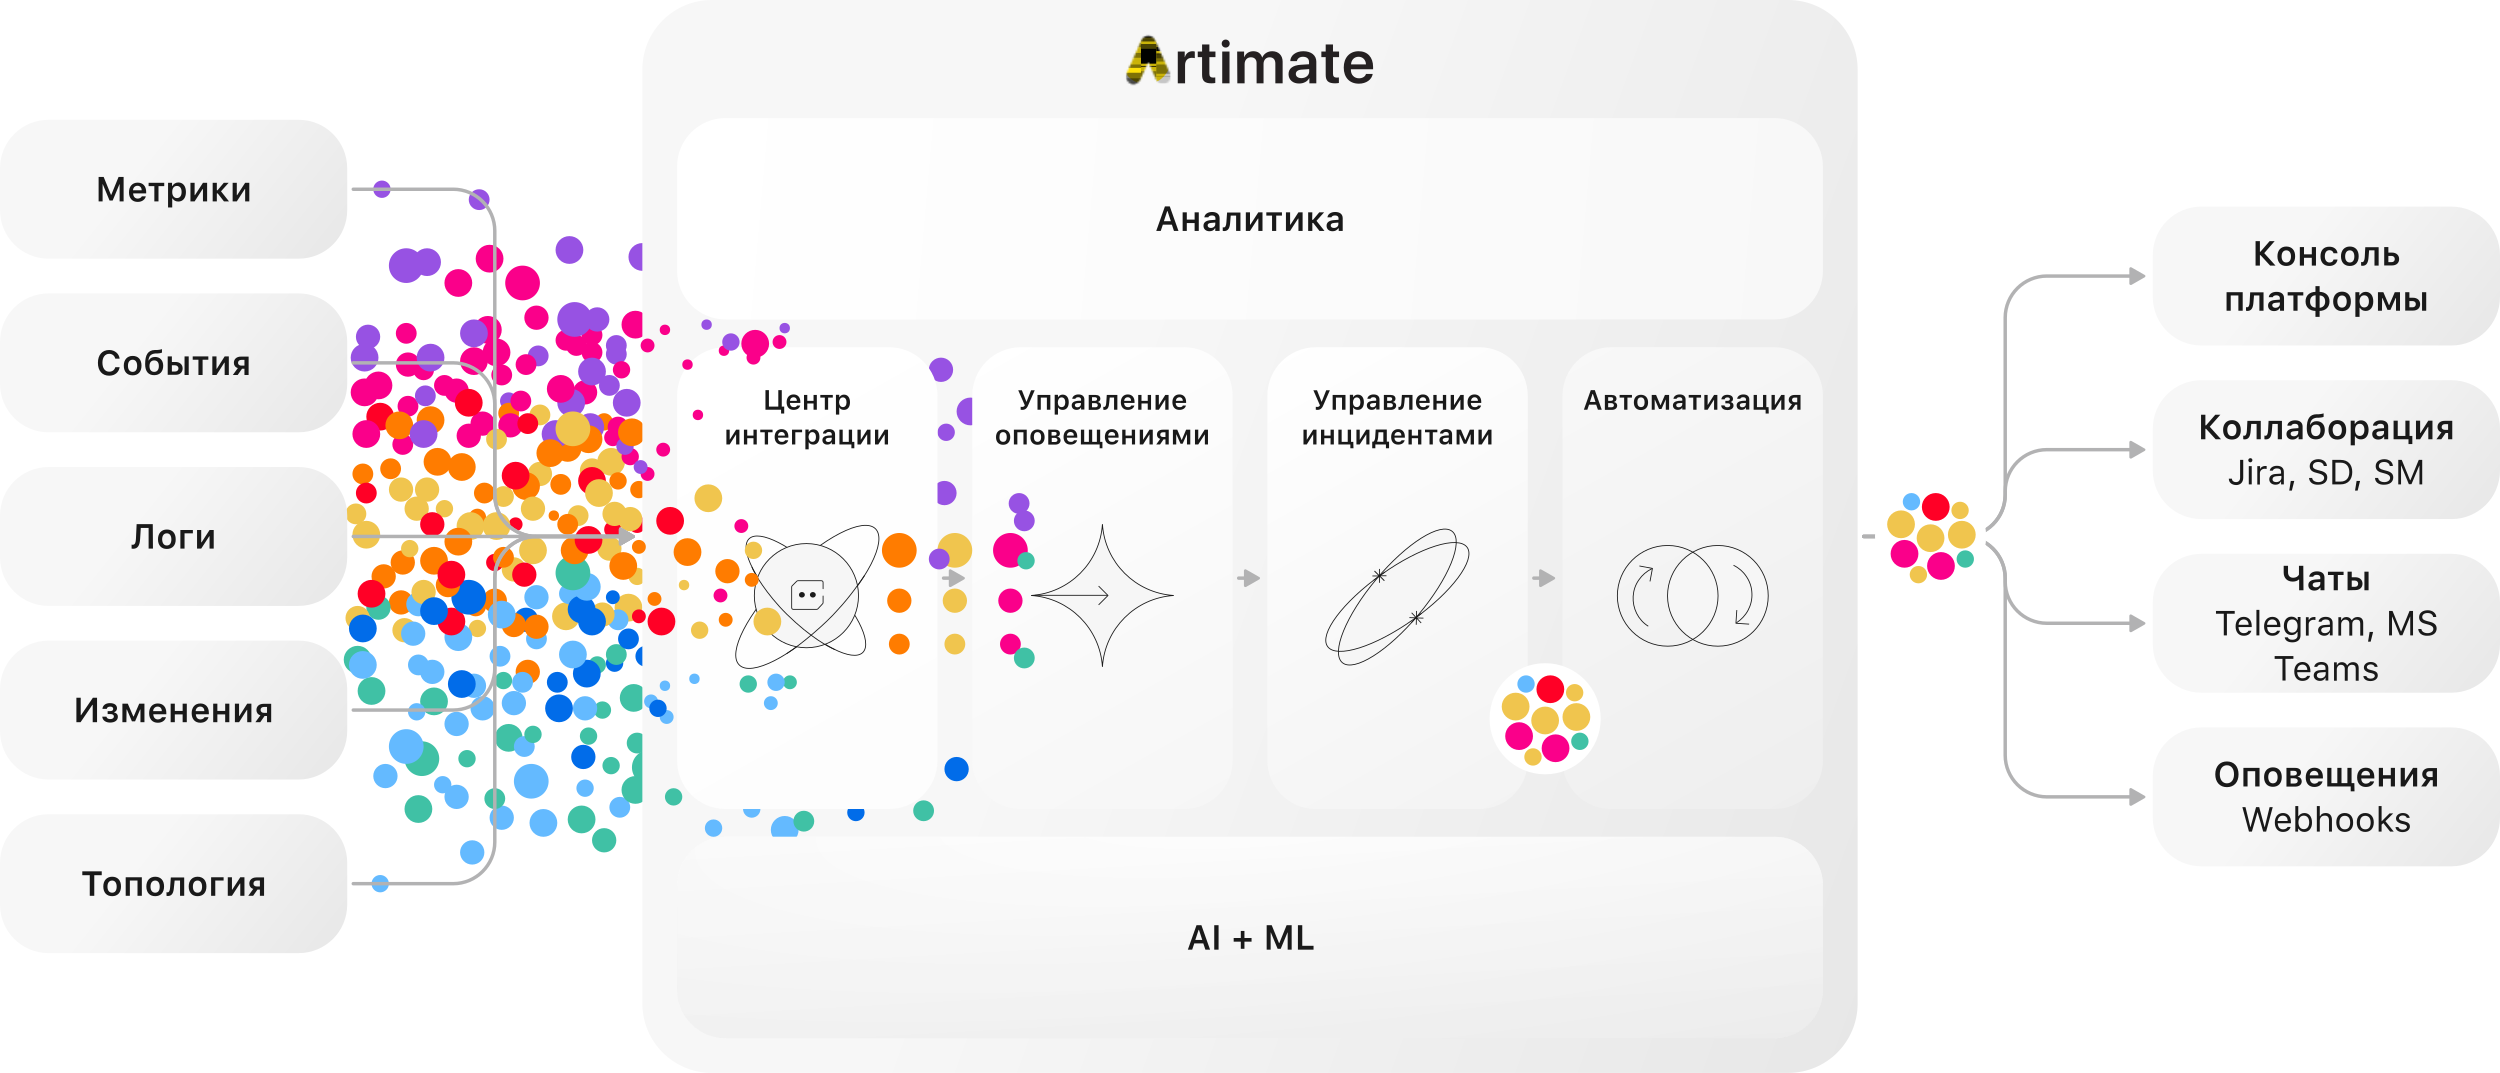 <svg version="1.1" id="artimateWorkflow" xmlns="http://www.w3.org/2000/svg" xmlns:xlink="http://www.w3.org/1999/xlink" x="0px"
	 y="0px" viewBox="0 0 1440 618" style="enable-background:new 0 0 1440 618;" xml:space="preserve">
<style type="text/css">
	.st0{fill:#FF7C00;}
	.st1{fill:#016CE9;}
	.st2{fill:#FF0026;}
	.st3{fill:#FA008A;}
	.st4{fill:#9752E3;}
	.st5{fill:#F0C54E;}
	.st6{fill:#40C1A5;}
	.st7{fill:#64BAFF;}
	.st8{fill:url(#SVGID_1_);}
	.st9{fill:url(#SVGID_00000080185920821179127180000005636256100036206268_);}
	.st10{fill:url(#SVGID_00000151523207262683379020000002112301779351747514_);}
	.st11{fill:url(#SVGID_00000059994386589076181670000000994981419265177232_);}
	.st12{fill:url(#SVGID_00000047742223422498229050000006152165828718989197_);}
	.st13{fill:url(#SVGID_00000119837608558615576100000000022497257643473334_);}
	.st14{fill:url(#SVGID_00000036248189216844001430000010549224048511848086_);}
	.st15{fill:url(#SVGID_00000174569097832553230370000001242783817203295929_);fill-opacity:0.6;}
	.st16{fill:#B2B2B3;}
	.st17{fill:url(#SVGID_00000089540686475191521940000002641095159826412948_);}
	.st18{fill:url(#SVGID_00000175291685223941648070000006387051905730537900_);}
	.st19{fill:url(#SVGID_00000009582574862476716570000001958910766791578260_);}
	.st20{fill:url(#SVGID_00000101083117082709353980000014701318558730592191_);}
	.st21{fill:#242021;}
	.st22{fill:#191919;}
	.st23{fill:url(#SVGID_00000181050751682887286290000006564872574388880820_);}
	.st24{fill:url(#SVGID_00000011733083068918194190000000303426389603783836_);}
	.st25{fill:url(#SVGID_00000021830118731731746610000015064953895803271840_);}
	.st26{fill:url(#SVGID_00000181056324238386197350000002223345809618305452_);}
	.st27{fill:url(#SVGID_00000140720370064388701120000012655305866717037246_);}
	.st28{fill:#F6F6F6;stroke:#1B1B1B;stroke-width:0.5;}
	.st29{fill:none;stroke:#1B1B1B;stroke-width:0.5;}
	.st30{fill-rule:evenodd;clip-rule:evenodd;fill:#1B1B1B;}
	.st31{fill:none;stroke:#1B1B1B;stroke-width:0.5;stroke-linejoin:round;}
	.st32{fill:none;stroke:#1B1B1B;stroke-width:0.5;stroke-linecap:round;}
	.st33{fill:#1B1B1B;}
	.st34{fill:#FFFFFF;}
	.st35{fill:#FFFFFF;filter:url(#Adobe_OpacityMaskFilter);}
	.st36{mask:url(#mask0_66_318_00000157295558833690510980000013441002286109716144_);}
	.st37{fill:#FDE00A;}
	.st38{fill:#010200;}
	.st39{opacity:0.7;fill:#010200;enable-background:new    ;}
	.st40{opacity:0.5;fill:#010200;enable-background:new    ;}
	.st41{opacity:0.2;fill:#010200;enable-background:new    ;}
	.st42{fill:none;}
</style>
	<g id="mess1">
	<circle class="st0" cx="304" cy="387" r="7"/>
		<circle class="st1" cx="322" cy="408" r="8"/>
		<circle class="st2" cx="219" cy="240" r="8"/>
		<circle class="st3" cx="210" cy="226" r="8"/>
		<circle class="st3" cx="218" cy="222" r="8"/>
		<circle class="st3" cx="235" cy="210" r="7"/>
		<circle class="st3" cx="309" cy="183" r="7"/>
		<circle class="st3" cx="278" cy="244" r="7"/>
		<circle class="st3" cx="270" cy="251" r="7"/>
		<circle class="st3" cx="263" cy="225" r="7"/>
		<circle class="st3" cx="337" cy="226" r="7"/>
		<circle class="st3" cx="256" cy="222" r="6"/>
		<circle class="st3" cx="235" cy="234" r="6"/>
		<circle class="st3" cx="232" cy="256" r="6"/>
		<circle class="st3" cx="289" cy="216" r="6"/>
		<circle class="st3" cx="244" cy="213" r="6"/>
		<circle class="st4" cx="310" cy="205" r="6"/>
		<circle class="st4" cx="245" cy="228" r="6"/>
		<circle class="st4" cx="293" cy="231" r="5"/>
		<circle class="st4" cx="355" cy="204" r="6"/>
		<circle class="st4" cx="351" cy="222" r="6"/>
		<circle class="st3" cx="234" cy="192" r="6"/>
		<circle class="st3" cx="332" cy="199" r="6"/>
		<circle class="st3" cx="326" cy="196" r="6"/>
		<circle class="st3" cx="341" cy="193" r="6"/>
		<circle class="st3" cx="341" cy="203" r="6"/>
		<circle class="st4" cx="212" cy="194" r="7"/>
		<circle class="st4" cx="344" cy="184" r="7"/>
		<circle class="st3" cx="211" cy="250" r="8"/>
		<circle class="st3" cx="273" cy="208" r="8"/>
		<circle class="st3" cx="264" cy="163" r="8"/>
		<circle class="st3" cx="286" cy="203" r="8"/>
		<circle class="st3" cx="281" cy="190" r="8"/>
		<circle class="st4" cx="273" cy="192" r="8"/>
		<circle class="st4" cx="341" cy="214" r="8"/>
		<circle class="st4" cx="328" cy="144" r="8"/>
		<circle class="st4" cx="370" cy="148" r="8"/>
		<circle class="st4" cx="361" cy="232" r="8"/>
		<circle class="st4" cx="329" cy="232" r="8"/>
		<circle class="st5" cx="211" cy="308" r="8"/>
		<circle class="st5" cx="307" cy="317" r="8"/>
		<circle class="st5" cx="326" cy="355" r="8"/>
		<circle class="st5" cx="352" cy="266" r="8"/>
		<circle class="st5" cx="362" cy="350" r="8"/>
		<circle class="st4" cx="210" cy="206" r="8"/>
		<circle class="st4" cx="248" cy="206" r="8"/>
		<circle class="st4" cx="246" cy="151" r="8"/>
		<circle class="st4" cx="331" cy="184" r="10"/>
		<circle class="st4" cx="234" cy="153" r="10"/>
		<circle class="st0" cx="252" cy="266" r="8"/>
		<circle class="st0" cx="266" cy="269" r="8"/>
		<circle class="st0" cx="230" cy="245" r="8"/>
		<circle class="st0" cx="248" cy="242" r="8"/>
		<circle class="st0" cx="327" cy="258" r="8"/>
		<circle class="st0" cx="250" cy="323" r="8"/>
		<circle class="st0" cx="232" cy="324" r="7"/>
		<circle class="st0" cx="221" cy="332" r="7"/>
		<circle class="st0" cx="231" cy="347" r="7"/>
		<circle class="st0" cx="285" cy="346" r="7"/>
		<circle class="st6" cx="365" cy="402" r="8"/>
		<circle class="st1" cx="321" cy="393" r="6"/>
		<circle class="st1" cx="336" cy="436" r="7"/>
		<circle class="st0" cx="323" cy="279" r="6"/>
		<circle class="st0" cx="279" cy="284" r="6"/>
		<circle class="st0" cx="348" cy="243" r="5"/>
		<circle class="st0" cx="225" cy="270" r="6"/>
		<circle class="st0" cx="209" cy="273" r="6"/>
		<circle class="st6" cx="250" cy="404" r="8"/>
		<circle class="st6" cx="293" cy="425" r="8"/>
		<circle class="st6" cx="335" cy="472" r="8"/>
		<circle class="st6" cx="348" cy="484" r="7"/>
		<circle class="st6" cx="241" cy="466" r="8"/>
		<circle class="st6" cx="206" cy="380" r="8"/>
		<circle class="st6" cx="214" cy="398" r="8"/>
		<circle class="st7" cx="209" cy="383" r="8"/>
		<circle class="st7" cx="296" cy="405" r="7"/>
		<circle class="st7" cx="313" cy="474" r="8"/>
		<circle class="st7" cx="289" cy="471" r="7"/>
		<circle class="st7" cx="272" cy="491" r="7"/>
		<circle class="st7" cx="301" cy="393" r="6"/>
		<circle class="st7" cx="302" cy="430" r="6"/>
		<circle class="st7" cx="357" cy="465" r="6"/>
		<circle class="st7" cx="288" cy="378" r="6"/>
		<circle class="st7" cx="309" cy="368" r="6"/>
		<circle class="st7" cx="328" cy="342" r="6"/>
		<circle class="st7" cx="356" cy="357" r="6"/>
		<circle class="st1" cx="353" cy="344" r="4"/>
		<circle class="st7" cx="241" cy="383" r="6"/>
		<circle class="st5" cx="290" cy="286" r="6"/>
		<circle class="st5" cx="256" cy="293" r="5"/>
		<circle class="st5" cx="236" cy="316" r="5"/>
		<circle class="st0" cx="275" cy="298" r="5"/>
		<circle class="st0" cx="356" cy="277" r="5"/>
		<circle class="st0" cx="368" cy="282" r="5"/>
		<circle class="st0" cx="319" cy="297" r="3"/>
		<circle class="st3" cx="358" cy="213" r="5"/>
		<circle class="st3" cx="363" cy="263" r="5"/>
		<circle class="st3" cx="353" cy="252" r="5"/>
		<circle class="st4" cx="360" cy="257" r="5"/>
		<circle class="st4" cx="355" cy="199" r="6"/>
		<circle class="st2" cx="297" cy="302" r="4"/>
		<circle class="st2" cx="353" cy="305" r="5"/>
		<circle class="st2" cx="367" cy="302" r="5"/>
		<circle class="st5" cx="367" cy="332" r="5"/>
		<circle class="st5" cx="275" cy="362" r="5"/>
		<circle class="st6" cx="290" cy="392" r="5"/>
		<circle class="st6" cx="269" cy="437" r="5"/>
		<circle class="st6" cx="307" cy="423" r="5"/>
		<circle class="st6" cx="339" cy="424" r="5"/>
		<circle class="st6" cx="352" cy="441" r="5"/>
		<circle class="st6" cx="374" cy="442" r="10"/>
		<circle class="st6" cx="347" cy="409" r="5"/>
		<circle class="st6" cx="366" cy="455" r="8"/>
		<circle class="st6" cx="344" cy="383" r="5"/>
		<circle class="st1" cx="354" cy="382" r="5"/>
		<circle class="st7" cx="240" cy="410" r="5"/>
		<circle class="st7" cx="255" cy="452" r="5"/>
		<circle class="st7" cx="263" cy="459" r="7"/>
		<circle class="st7" cx="337" cy="454" r="5"/>
		<circle class="st2" cx="285" cy="324" r="5"/>
		<circle class="st5" cx="311" cy="239" r="6"/>
		<circle class="st5" cx="205" cy="296" r="6"/>
		<circle class="st5" cx="333" cy="297" r="6"/>
		<circle class="st7" cx="278" cy="408" r="7"/>
		<circle class="st7" cx="273" cy="395" r="7"/>
		<circle class="st7" cx="309" cy="344" r="7"/>
		<circle class="st5" cx="354" cy="296" r="7"/>
		<circle class="st5" cx="363" cy="299" r="7"/>
		<circle class="st5" cx="351" cy="316" r="7"/>
		<circle class="st6" cx="218" cy="350" r="7"/>
		<circle class="st1" cx="303" cy="357" r="7"/>
		<circle class="st5" cx="240" cy="293" r="7"/>
		<circle class="st5" cx="231" cy="282" r="7"/>
		<circle class="st5" cx="246" cy="282" r="7"/>
		<circle class="st5" cx="311" cy="273" r="7"/>
		<circle class="st5" cx="233" cy="363" r="7"/>
		<circle class="st5" cx="296" cy="328" r="7"/>
		<circle class="st5" cx="341" cy="271" r="7"/>
		<circle class="st5" cx="206" cy="356" r="7"/>
		<circle class="st7" cx="264" cy="367" r="8"/>
		<circle class="st0" cx="359" cy="326" r="8"/>
		<circle class="st4" cx="244" cy="250" r="8"/>
		<circle class="st4" cx="340" cy="246" r="8"/>
		<circle class="st3" cx="323" cy="224" r="8"/>
		<circle class="st3" cx="366" cy="187" r="8"/>
		<circle class="st2" cx="270" cy="232" r="8"/>
		<circle class="st2" cx="211" cy="284" r="6"/>
		<circle class="st2" cx="249" cy="302" r="7"/>
		<circle class="st2" cx="214" cy="342" r="8"/>
		<circle class="st4" cx="320" cy="250" r="8"/>
		<circle class="st0" cx="317" cy="261" r="8"/>
		<circle class="st2" cx="260" cy="358" r="8"/>
		<circle class="st7" cx="238" cy="365" r="7"/>
		<circle class="st7" cx="241" cy="348" r="7"/>
		<circle class="st7" cx="337" cy="408" r="7"/>
		<circle class="st7" cx="263" cy="417" r="7"/>
		<circle class="st7" cx="249" cy="387" r="7"/>
		<circle class="st7" cx="222" cy="447" r="7"/>
		<circle class="st1" cx="209" cy="362" r="8"/>
		<circle class="st2" cx="302" cy="331" r="7"/>
		<circle class="st2" cx="341" cy="277" r="8"/>
		<circle class="st5" cx="345" cy="284" r="8"/>
		<circle class="st3" cx="303" cy="210" r="6"/>
		<circle class="st3" cx="356" cy="246" r="6"/>
		<circle class="st0" cx="364" cy="249" r="8"/>
		<circle class="st0" cx="339" cy="253" r="8"/>
		<circle class="st5" cx="330" cy="247" r="10"/>
		<circle class="st0" cx="303" cy="280" r="8"/>
		<circle class="st5" cx="307" cy="293" r="7"/>
		<circle class="st5" cx="347" cy="354" r="7"/>
		<circle class="st2" cx="297" cy="274" r="8"/>
		<circle class="st5" cx="244" cy="341" r="7"/>
		<circle class="st1" cx="250" cy="352" r="8"/>
		<circle class="st1" cx="266" cy="394" r="8"/>
		<circle class="st0" cx="296" cy="360" r="7"/>
		<circle class="st0" cx="309" cy="361" r="7"/>
		<circle class="st7" cx="289" cy="354" r="8"/>
		<circle class="st1" cx="341" cy="358" r="8"/>
		<circle class="st1" cx="335" cy="351" r="8"/>
		<circle class="st7" cx="338" cy="338" r="8"/>
		<circle class="st6" cx="330" cy="330" r="10"/>
		<circle class="st6" cx="243" cy="437" r="10"/>
		<circle class="st0" cx="331" cy="317" r="8"/>
		<circle class="st2" cx="339" cy="311" r="8"/>
		<circle class="st0" cx="327" cy="302" r="6"/>
		<circle class="st0" cx="274" cy="349" r="6"/>
		<circle class="st0" cx="290" cy="321" r="6"/>
		<circle class="st0" cx="293" cy="238" r="6"/>
		<circle class="st1" cx="270" cy="344" r="10"/>
		<circle class="st0" cx="258" cy="337" r="7"/>
		<circle class="st2" cx="260" cy="331" r="8"/>
		<circle class="st3" cx="294" cy="245" r="7"/>
		<circle class="st5" cx="286" cy="253" r="6"/>
		<circle class="st2" cx="304" cy="244" r="6"/>
		<circle class="st3" cx="300" cy="231" r="6"/>
		<circle class="st1" cx="338" cy="388" r="8"/>
		<circle class="st7" cx="330" cy="377" r="8"/>
		<circle class="st7" cx="306" cy="450" r="10"/>
		<circle class="st7" cx="234" cy="430" r="10"/>
		<circle class="st6" cx="355" cy="377" r="6"/>
		<circle class="st6" cx="367" cy="428" r="6"/>
		<circle class="st1" cx="362" cy="368" r="6"/>
		<circle class="st1" cx="372" cy="378" r="6"/>
		<circle class="st5" cx="271" cy="303" r="8"/>
		<circle class="st5" cx="286" cy="303" r="8"/>
		<circle class="st0" cx="264" cy="312" r="8"/>
		<circle class="st3" cx="282" cy="149" r="8"/>
		<circle class="st3" cx="301" cy="163" r="10"/>
		<circle class="st6" cx="285" cy="460" r="6"/>
		<circle class="st7" cx="219" cy="509" r="5"/>
		<circle class="st4" cx="220" cy="109" r="5"/>
		<circle class="st4" cx="276" cy="115" r="6"/>
		<g>

			<linearGradient id="SVGID_1_" gradientUnits="userSpaceOnUse" x1="621.006" y1="255.119" x2="1128.356" y2="439.012" gradientTransform="matrix(1 0 0 1 0 18)">
			<stop  offset="0" style="stop-color:#F7F7F7"/>
				<stop  offset="1" style="stop-color:#E7E7E7"/>
		</linearGradient>
			<path class="st8" d="M410,0h620c22.1,0,40,17.9,40,40v538c0,22.1-17.9,40-40,40H410c-22.1,0-40-17.9-40-40V40
			C370,17.9,387.9,0,410,0z"/>
	</g>
		<g>

			<linearGradient id="SVGID_00000126287988118746878000000011203754528215311289_" gradientUnits="userSpaceOnUse" x1="392.529" y1="79.222" x2="1052.922" y2="137.257" gradientTransform="matrix(1 0 0 1 0 18)">
			<stop  offset="0" style="stop-color:#FFFFFF"/>
				<stop  offset="1" style="stop-color:#F8F8F8"/>
		</linearGradient>
			<path style="fill:url(#SVGID_00000126287988118746878000000011203754528215311289_);" d="M418,68h604c15.5,0,28,12.5,28,28v60
			c0,15.5-12.5,28-28,28H418c-15.5,0-28-12.5-28-28V96C390,80.5,402.5,68,418,68z"/>
	</g>
		<circle class="st7" cx="411" cy="477" r="5"/>
		<circle class="st1" cx="493" cy="468" r="5"/>
		<ellipse class="st7" cx="452" cy="478" rx="8" ry="8"/>
		<circle class="st6" cx="463" cy="473" r="6"/>
		<circle class="st6" cx="532" cy="467" r="6"/>
		<circle class="st1" cx="551" cy="443" r="7"/>
		<ellipse class="st4" cx="559" cy="237" rx="8" ry="8"/>
		<circle class="st4" cx="542" cy="213" r="7"/>
		<circle class="st4" cx="545" cy="249" r="5"/>
		<circle class="st4" cx="544" cy="284" r="7"/>
		<circle class="st7" cx="433" cy="466" r="5"/>
</g>
	<g>

		<linearGradient id="SVGID_00000147194145376766888500000006982821750447789217_" gradientUnits="userSpaceOnUse" x1="390" y1="182" x2="540" y2="448" gradientTransform="matrix(1 0 0 1 0 18)">
		<stop  offset="0" style="stop-color:#FFFFFF"/>
			<stop  offset="1" style="stop-color:#FDFDFD"/>
	</linearGradient>
		<path style="fill:url(#SVGID_00000147194145376766888500000006982821750447789217_);" d="M418,200h94c15.5,0,28,12.5,28,28v210
		c0,15.5-12.5,28-28,28h-94c-15.5,0-28-12.5-28-28V228C390,212.5,402.5,200,418,200z"/>
</g>
	<g>

		<linearGradient id="SVGID_00000152234776080713551810000013801766322970551446_" gradientUnits="userSpaceOnUse" x1="730" y1="182" x2="880" y2="448" gradientTransform="matrix(1 0 0 1 0 18)">
		<stop  offset="0" style="stop-color:#FFFFFF"/>
			<stop  offset="1" style="stop-color:#F3F3F3"/>
	</linearGradient>
		<path style="fill:url(#SVGID_00000152234776080713551810000013801766322970551446_);" d="M758,200h94c15.5,0,28,12.5,28,28v210
		c0,15.5-12.5,28-28,28h-94c-15.5,0-28-12.5-28-28V228C730,212.5,742.5,200,758,200z"/>
</g>
	<g>

		<linearGradient id="SVGID_00000155133145855644369740000012639203945298889389_" gradientUnits="userSpaceOnUse" x1="560" y1="182" x2="710" y2="448" gradientTransform="matrix(1 0 0 1 0 18)">
		<stop  offset="0" style="stop-color:#FFFFFF"/>
			<stop  offset="1" style="stop-color:#F6F6F6"/>
	</linearGradient>
		<path style="fill:url(#SVGID_00000155133145855644369740000012639203945298889389_);" d="M588,200h94c15.5,0,28,12.5,28,28v210
		c0,15.5-12.5,28-28,28h-94c-15.5,0-28-12.5-28-28V228C560,212.5,572.5,200,588,200z"/>
</g>
	<g>

		<linearGradient id="SVGID_00000018958819348938066420000004623552064633824915_" gradientUnits="userSpaceOnUse" x1="900" y1="182" x2="1050" y2="448" gradientTransform="matrix(1 0 0 1 0 18)">
		<stop  offset="0" style="stop-color:#F8F8F8"/>
			<stop  offset="1" style="stop-color:#EEEEEE"/>
	</linearGradient>
		<path style="fill:url(#SVGID_00000018958819348938066420000004623552064633824915_);" d="M928,200h94c15.5,0,28,12.5,28,28v210
		c0,15.5-12.5,28-28,28h-94c-15.5,0-28-12.5-28-28V228C900,212.5,912.5,200,928,200z"/>
</g>
	<g>

		<linearGradient id="SVGID_00000067228594412938858700000012352969693253979565_" gradientUnits="userSpaceOnUse" x1="715.741" y1="445.795" x2="724.259" y2="598.206" gradientTransform="matrix(1 0 0 1 0 18)">
		<stop  offset="0" style="stop-color:#FFFFFF"/>
			<stop  offset="1" style="stop-color:#EEEEEE"/>
	</linearGradient>
		<path style="fill:url(#SVGID_00000067228594412938858700000012352969693253979565_);" d="M418,482h604c15.5,0,28,12.5,28,28v60
		c0,15.5-12.5,28-28,28H418c-15.5,0-28-12.5-28-28v-60C390,494.5,402.5,482,418,482z"/>

		<radialGradient id="SVGID_00000162315679970753075420000003222212778780311213_" cx="839.401" cy="1.054" r="1" gradientTransform="matrix(17.5 171.5 -786.816 80.287 -13122.966 -143584.391)" gradientUnits="userSpaceOnUse">
		<stop  offset="0" style="stop-color:#FEFEFE"/>
			<stop  offset="1" style="stop-color:#EBEBEB"/>
	</radialGradient>
		<path style="fill:url(#SVGID_00000162315679970753075420000003222212778780311213_);fill-opacity:0.6;" d="M418,482h604
		c15.5,0,28,12.5,28,28v60c0,15.5-12.5,28-28,28H418c-15.5,0-28-12.5-28-28v-60C390,494.5,402.5,482,418,482z"/>
</g>
	<path id="pathflo2222" class="st16" d="M365.4,309.7l-7.7,4.4c-0.5,0.2-1.2-0.1-1.2-0.7V310H309c-13.8,0-25-11.2-25-25V133
	c0-12.7-10.3-23-23-23h-57.5c-0.6,0-1-0.4-1-1s0.4-1,1-1H261c13.8,0,25,11.2,25,25v152c0,12.7,10.3,23,23,23h47.5v-3.3
	c0-0.6,0.7-1,1.2-0.7l7.7,4.4C365.9,308.6,365.9,309.4,365.4,309.7z"/>
	<g>

		<linearGradient id="SVGID_00000124863423650100294630000002472402501747305352_" gradientUnits="userSpaceOnUse" x1="1320.488" y1="125.39" x2="1420.488" y2="205.39" gradientTransform="matrix(1 0 0 1 0 18)">
		<stop  offset="0" style="stop-color:#F7F7F7"/>
			<stop  offset="1" style="stop-color:#E7E7E7"/>
	</linearGradient>
		<path style="fill:url(#SVGID_00000124863423650100294630000002472402501747305352_);" d="M1268,119h144c15.5,0,28,12.5,28,28v24
		c0,15.5-12.5,28-28,28h-144c-15.5,0-28-12.5-28-28v-24C1240,131.5,1252.5,119,1268,119z"/>
</g>
	<path id="pathflow3" class="st16" d="M356.5,313.4c0,0.6,0.7,0.9,1.2,0.7l7.7-4.4c0.5-0.3,0.5-1.1,0-1.3l-7.7-4.4
	c-0.5-0.3-1.2,0.1-1.2,0.7V313.4z M203.5,308c-0.6,0-1,0.4-1,1s0.4,1,1,1V308z M357.5,308h-154v2h154V308z"/>
	<g>

		<linearGradient id="SVGID_00000135668123632486940700000012456413295616918438_" gradientUnits="userSpaceOnUse" x1="1320.488" y1="325.39" x2="1420.488" y2="405.39" gradientTransform="matrix(1 0 0 1 0 18)">
		<stop  offset="0" style="stop-color:#F7F7F7"/>
			<stop  offset="1" style="stop-color:#E7E7E7"/>
	</linearGradient>
		<path style="fill:url(#SVGID_00000135668123632486940700000012456413295616918438_);" d="M1268,319h144c15.5,0,28,12.5,28,28v24
		c0,15.5-12.5,28-28,28h-144c-15.5,0-28-12.5-28-28v-24C1240,331.5,1252.5,319,1268,319z"/>
</g>
	<path id="pathflow2" class="st16" d="M365.4,308.4l-7.7-4.4c-0.5-0.3-1.2,0.1-1.2,0.7v3.3H309c-12.7,0-23-10.3-23-23v-52
	c0-13.8-11.2-25-25-25h-57.5c-0.6,0-1,0.4-1,1c0,0.6,0.4,1,1,1H261c12.7,0,23,10.3,23,23v52c0,13.8,11.2,25,25,25h47.5v3.4
	c0,0.6,0.7,0.9,1.2,0.7l7.7-4.4C365.9,309.4,365.9,308.6,365.4,308.4z"/>
	<g>

		<linearGradient id="SVGID_00000150790663073281772300000003077883367682224291_" gradientUnits="userSpaceOnUse" x1="1320.488" y1="225.39" x2="1420.488" y2="305.39" gradientTransform="matrix(1 0 0 1 0 18)">
		<stop  offset="0" style="stop-color:#F7F7F7"/>
			<stop  offset="1" style="stop-color:#E7E7E7"/>
	</linearGradient>
		<path style="fill:url(#SVGID_00000150790663073281772300000003077883367682224291_);" d="M1268,219h144c15.5,0,28,12.5,28,28v24
		c0,15.5-12.5,28-28,28h-144c-15.5,0-28-12.5-28-28v-24C1240,231.5,1252.5,219,1268,219z"/>
</g>
	<path id="pathflow4" class="st16" d="M365.4,308.4l-7.7-4.4c-0.5-0.3-1.2,0.1-1.2,0.7v3.3H309c-13.8,0-25,11.2-25,25v52
	c0,12.7-10.3,23-23,23h-57.5c-0.6,0-1,0.4-1,1c0,0.6,0.4,1,1,1H261c13.8,0,25-11.2,25-25v-52c0-12.7,10.3-23,23-23h47.5v3.4
	c0,0.6,0.7,0.9,1.2,0.7l7.7-4.4C365.9,309.4,365.9,308.6,365.4,308.4z"/>
	<g>

		<linearGradient id="SVGID_00000002362306646510847550000009678054368763293611_" gradientUnits="userSpaceOnUse" x1="1320.488" y1="425.39" x2="1420.488" y2="505.39" gradientTransform="matrix(1 0 0 1 0 18)">
		<stop  offset="0" style="stop-color:#F7F7F7"/>
			<stop  offset="1" style="stop-color:#E7E7E7"/>
	</linearGradient>
		<path style="fill:url(#SVGID_00000002362306646510847550000009678054368763293611_);" d="M1268,419h144c15.5,0,28,12.5,28,28v24
		c0,15.5-12.5,28-28,28h-144c-15.5,0-28-12.5-28-28v-24C1240,431.5,1252.5,419,1268,419z"/>
</g>
	<path id="pathflow5" class="st16" d="M365.4,308.4l-7.7-4.4c-0.5-0.3-1.2,0.1-1.2,0.7v3.3H309c-13.8,0-25,11.2-25,25v152
	c0,12.7-10.3,23-23,23h-57.5c-0.6,0-1,0.4-1,1c0,0.6,0.4,1,1,1H261c13.8,0,25-11.2,25-25V333c0-12.7,10.3-23,23-23h47.5v3.4
	c0,0.6,0.7,0.9,1.2,0.7l7.7-4.4C365.9,309.4,365.9,308.6,365.4,308.4z"/>
	<path class="st21" d="M678.4,29.7h4v3.2h0.1c0.6-2.1,2.2-3.4,4.4-3.4c0.6,0,1,0.1,1.3,0.2v3.8c-0.3-0.1-1-0.2-1.7-0.2
	c-2.4,0-3.9,1.6-3.9,4.2V48h-4.2L678.4,29.7L678.4,29.7z"/>
	<path class="st21" d="M696.6,25.6v4.1h3.5v3.2h-3.5v9.6c0,1.5,0.7,2.2,2.2,2.2c0.4,0,1-0.1,1.2-0.1v3.2c-0.4,0.1-1.3,0.2-2.2,0.2
	c-3.9,0-5.4-1.4-5.4-4.9V32.9h-2.5v-3.2h2.5v-4.1H696.6z"/>
	<path class="st21" d="M703.7,25.1c0-1.3,1-2.3,2.3-2.3s2.3,1,2.3,2.3s-1,2.3-2.3,2.3S703.7,26.4,703.7,25.1z M704,29.7h4.2V48H704
	V29.7z"/>
	<path class="st21" d="M712.6,29.7h4v3.2h0.1c0.8-2.1,2.8-3.4,5.2-3.4c2.6,0,4.4,1.3,5.1,3.6h0.1c0.9-2.2,3.1-3.6,5.7-3.6
	c3.6,0,6,2.4,6,6V48h-4.2V36.6c0-2.3-1.2-3.6-3.3-3.6s-3.5,1.6-3.5,3.8V48h-4V36.3c0-2.1-1.3-3.3-3.3-3.3c-2.1,0-3.6,1.6-3.6,3.9V48
	h-4.2L712.6,29.7L712.6,29.7z"/>
	<path class="st21" d="M742.2,42.7c0-3.3,2.5-5.1,7.1-5.4L754,37v-1.3c0-1.9-1.3-3-3.5-3c-1.9,0-3.2,1-3.5,2.5h-3.8
	c0.1-3.3,3.2-5.7,7.5-5.7c4.6,0,7.5,2.4,7.5,6V48h-4v-3h-0.1c-1,2-3.3,3.1-5.7,3.1C744.8,48.2,742.2,46,742.2,42.7z M754.1,41.2
	v-1.4l-4.2,0.3c-2.3,0.1-3.5,1-3.5,2.5s1.3,2.4,3.2,2.4C752.1,45,754.1,43.4,754.1,41.2z"/>
	<path class="st21" d="M767.8,25.6v4.1h3.5v3.2h-3.5v9.6c0,1.5,0.7,2.2,2.2,2.2c0.4,0,1-0.1,1.2-0.1v3.2c-0.4,0.1-1.3,0.2-2.2,0.2
	c-3.9,0-5.4-1.4-5.4-4.9V32.9h-2.5v-3.2h2.5v-4.1H767.8z"/>
	<path class="st21" d="M790.7,42.5c-0.5,3.4-3.8,5.7-8,5.7c-5.4,0-8.7-3.6-8.7-9.3s3.4-9.4,8.6-9.4c5.1,0,8.3,3.5,8.3,9v1.4h-12.8
	v0.3c0,2.9,1.9,4.9,4.7,4.9c2,0,3.6-1,4-2.5h3.9V42.5z M778.2,37.1h8.6c-0.1-2.6-1.8-4.4-4.3-4.4C780.1,32.7,778.3,34.5,778.2,37.1z
	"/>
	<path class="st16" d="M1226.5,163.4c0,0.6,0.7,0.9,1.2,0.7l7.7-4.4c0.5-0.3,0.5-1.1,0-1.3l-7.7-4.4c-0.5-0.3-1.2,0.1-1.2,0.7V163.4z
	 M1073.5,308c-0.6,0-1,0.4-1,1s0.4,1,1,1V308z M1227.5,158H1179v2h48.5V158z M1154,183v102h2V183H1154z M1131,308h-57.5v2h57.5V308z
	 M1154,285c0,12.7-10.3,23-23,23v2c13.8,0,25-11.2,25-25H1154z M1179,158c-13.8,0-25,11.2-25,25h2c0-12.7,10.3-23,23-23V158z"/>
	<path class="st16" d="M546.5,337.4c0,0.6,0.7,0.9,1.2,0.7l7.7-4.4c0.5-0.3,0.5-1.1,0-1.3l-7.7-4.4c-0.5-0.3-1.2,0.1-1.2,0.7V337.4z
	 M543.5,332c-0.6,0-1,0.4-1,1s0.4,1,1,1V332z M547.5,332h-4v2h4V332z"/>
	<path class="st16" d="M716.5,337.4c0,0.6,0.7,0.9,1.2,0.7l7.7-4.4c0.5-0.3,0.5-1.1,0-1.3l-7.7-4.4c-0.5-0.3-1.2,0.1-1.2,0.7V337.4z
	 M713.5,332c-0.6,0-1,0.4-1,1s0.4,1,1,1V332z M717.5,332h-4v2h4V332z"/>
	<path class="st16" d="M886.5,337.4c0,0.6,0.7,0.9,1.2,0.7l7.7-4.4c0.5-0.3,0.5-1.1,0-1.3l-7.7-4.4c-0.5-0.3-1.2,0.1-1.2,0.7V337.4z
	 M883.5,332c-0.6,0-1,0.4-1,1s0.4,1,1,1V332z M887.5,332h-4v2h4V332z"/>
	<path class="st16" d="M1226.5,263.4c0,0.6,0.7,0.9,1.2,0.7l7.7-4.4c0.5-0.3,0.5-1.1,0-1.3l-7.7-4.4c-0.5-0.3-1.2,0.1-1.2,0.7V263.4z
	 M1073.5,308c-0.6,0-1,0.4-1,1s0.4,1,1,1V308z M1227.5,258H1179v2h48.5V258z M1154,283v2h2v-2H1154z M1131,308h-57.5v2h57.5V308z
	 M1154,285c0,12.7-10.3,23-23,23v2c13.8,0,25-11.2,25-25H1154z M1179,258c-13.8,0-25,11.2-25,25h2c0-12.7,10.3-23,23-23V258z"/>
	<path class="st16" d="M1226.5,363.4c0,0.6,0.7,0.9,1.2,0.7l7.7-4.4c0.5-0.3,0.5-1.1,0-1.3l-7.7-4.4c-0.5-0.3-1.2,0.1-1.2,0.7V363.4z
	 M1073.5,308c-0.6,0-1,0.4-1,1s0.4,1,1,1V308z M1227.5,358H1179v2h48.5V358z M1156,335v-2h-2v2H1156z M1131,308h-57.5v2h57.5V308z
	 M1156,333c0-13.8-11.2-25-25-25v2c12.7,0,23,10.3,23,23H1156z M1179,358c-12.7,0-23-10.3-23-23h-2c0,13.8,11.2,25,25,25V358z"/>
	<path class="st16" d="M1226.5,463.4c0,0.6,0.7,0.9,1.2,0.7l7.7-4.4c0.5-0.3,0.5-1.1,0-1.3l-7.7-4.4c-0.5-0.3-1.2,0.1-1.2,0.7V463.4z
	 M1073.5,308c-0.6,0-1,0.4-1,1s0.4,1,1,1V308z M1227.5,458H1179v2h48.5V458z M1156,435V333h-2v102H1156z M1131,308h-57.5v2h57.5V308
	z M1156,333c0-13.8-11.2-25-25-25v2c12.7,0,23,10.3,23,23H1156z M1179,458c-12.7,0-23-10.3-23-23h-2c0,13.8,11.2,25,25,25V458z"/>
	<path class="st22" d="M676.2,133l-1.2-3.6h-5.2l-1.2,3.6H666l5-14.1h2.8l5,14.1H676.2z M672.3,121.6l-1.9,5.8h4l-1.9-5.8H672.3z
	 M681.2,133v-10.7h2.4v4.2h4.5v-4.2h2.4V133h-2.4v-4.5h-4.5v4.5H681.2z M697.4,131.3c1.5,0,2.6-0.9,2.6-2.2v-0.9l-2.4,0.2
	c-1.4,0.1-2,0.6-2,1.4C695.6,130.7,696.3,131.3,697.4,131.3z M696.7,133.2c-2.1,0-3.5-1.2-3.5-3.2c0-1.9,1.5-3,4.1-3.2l2.8-0.2v-0.9
	c0-1-0.7-1.6-2-1.6c-1.1,0-1.9,0.4-2.1,1.1h-2.3c0.2-1.9,2-3.1,4.5-3.1c2.7,0,4.3,1.3,4.3,3.6v7.3H700v-1.5h-0.2
	C699.3,132.6,698.1,133.2,696.7,133.2z M708.6,128c-0.2,3.1-1,5.1-3.5,5.1c-0.4,0-0.7-0.1-0.8-0.1v-2.1c0.1,0,0.3,0.1,0.6,0.1
	c1,0,1.4-1.2,1.5-3l0.4-5.6h7.7V133H712v-8.8h-3.1L708.6,128z M720,133h-2.4v-10.7h2.4v7.1h0.2l4.6-7.1h2.4V133h-2.4v-7.1h-0.2
	L720,133z M738.4,122.3v1.9h-3.3v8.8h-2.4v-8.8h-3.3v-1.9C729.4,122.3,738.4,122.3,738.4,122.3z M743.1,133h-2.4v-10.7h2.4v7.1h0.2
	l4.6-7.1h2.4V133h-2.4v-7.1h-0.2L743.1,133z M755.8,126.6h0.5l3.6-4.3h2.8l-4.4,4.9l4.6,5.8H760l-3.6-4.6h-0.5v4.6h-2.4v-10.7h2.4
	L755.8,126.6L755.8,126.6z M768.3,131.3c1.5,0,2.6-0.9,2.6-2.2v-0.9l-2.4,0.2c-1.4,0.1-2,0.6-2,1.4
	C766.4,130.7,767.2,131.3,768.3,131.3z M767.6,133.2c-2.1,0-3.5-1.2-3.5-3.2c0-1.9,1.5-3,4.1-3.2l2.8-0.2v-0.9c0-1-0.7-1.6-2-1.6
	c-1.1,0-1.9,0.4-2.1,1.1h-2.3c0.2-1.9,2-3.1,4.5-3.1c2.7,0,4.3,1.3,4.3,3.6v7.3h-2.3v-1.5h-0.2C770.1,132.6,769,133.2,767.6,133.2z"
	/>
	<path class="st22" d="M451.7,238.2h-1.8V236h-9v-11.3h2v9.5h5.4v-9.5h2v9.5h1.4V238.2z M457.1,228.8c-1.2,0-2,0.8-2.1,2.1h4
	C459,229.6,458.3,228.8,457.1,228.8z M459.1,233.6h1.8c-0.4,1.6-1.8,2.5-3.8,2.5c-2.5,0-4-1.7-4-4.4s1.5-4.5,4-4.5
	c2.4,0,3.9,1.6,3.9,4.3v0.6h-6v0.1c0,1.4,0.9,2.3,2.1,2.3C458.2,234.6,458.8,234.3,459.1,233.6z M463.1,236v-8.5h1.9v3.4h3.6v-3.4
	h1.9v8.5h-1.9v-3.6H465v3.6H463.1z M479.7,227.5v1.5H477v7h-1.9v-7h-2.6v-1.5H479.7z M486.1,227.3c2.2,0,3.5,1.7,3.5,4.4
	s-1.3,4.4-3.5,4.4c-1.2,0-2.2-0.5-2.6-1.4h-0.1v4.1h-1.9v-11.4h1.9v1.4h0.1C484,227.9,485,227.3,486.1,227.3z M485.5,234.5
	c1.3,0,2.1-1,2.1-2.8c0-1.7-0.8-2.8-2.1-2.8c-1.3,0-2.1,1.1-2.2,2.8C483.4,233.4,484.2,234.5,485.5,234.5z M420.3,256h-1.9v-8.5h1.9
	v5.7h0.1l3.6-5.7h1.9v8.5H424v-5.7h-0.1L420.3,256z M428.5,256v-8.5h1.9v3.4h3.6v-3.4h1.9v8.5H434v-3.6h-3.6v3.6H428.5z M445,247.5
	v1.5h-2.6v7h-1.9v-7h-2.6v-1.5H445z M450.2,248.8c-1.2,0-2,0.8-2.1,2.1h4C452.1,249.6,451.3,248.8,450.2,248.8z M452.2,253.6h1.8
	c-0.4,1.6-1.8,2.5-3.8,2.5c-2.5,0-4-1.7-4-4.4s1.5-4.5,4-4.5c2.4,0,3.9,1.6,3.9,4.3v0.6h-6v0.1c0,1.4,0.9,2.3,2.1,2.3
	C451.2,254.6,451.9,254.3,452.2,253.6z M461.9,249h-3.8v7h-1.9v-8.5h5.8v1.5H461.9z M468.5,247.3c2.2,0,3.5,1.7,3.5,4.4
	s-1.3,4.4-3.5,4.4c-1.2,0-2.2-0.5-2.6-1.4h-0.1v4.1h-1.9v-11.4h1.9v1.4h0.1C466.4,247.9,467.4,247.3,468.5,247.3z M467.9,254.5
	c1.3,0,2.1-1,2.1-2.8c0-1.7-0.8-2.8-2.1-2.8c-1.3,0-2.1,1.1-2.2,2.8C465.8,253.4,466.6,254.5,467.9,254.5z M477.1,254.6
	c1.2,0,2-0.8,2-1.8v-0.7l-1.9,0.1c-1.1,0.1-1.6,0.5-1.6,1.2C475.6,254.2,476.3,254.6,477.1,254.6z M476.5,256.1
	c-1.6,0-2.8-1-2.8-2.6c0-1.5,1.2-2.4,3.2-2.6l2.2-0.1v-0.7c0-0.8-0.6-1.3-1.6-1.3c-0.9,0-1.5,0.3-1.7,0.9H474
	c0.2-1.5,1.6-2.5,3.6-2.5c2.2,0,3.4,1.1,3.4,2.9v5.8h-1.9v-1.2H479C478.6,255.7,477.7,256.1,476.5,256.1z M492.2,258.2h-1.8V256
	h-6.9v-8.5h1.9v7h3.5v-7h1.9v7h1.3v3.7H492.2z M495.8,256h-1.9v-8.5h1.9v5.7h0.1l3.6-5.7h1.9v8.5h-1.9v-5.7h-0.1L495.8,256z
	 M505.9,256H504v-8.5h1.9v5.7h0.1l3.6-5.7h1.9v8.5h-1.9v-5.7h-0.1L505.9,256z"/>
	<g>
	<g>

			<linearGradient id="SVGID_00000039122161556075391400000014536170413643401388_" gradientUnits="userSpaceOnUse" x1="80.488" y1="75.39" x2="180.488" y2="155.39" gradientTransform="matrix(1 0 0 1 0 18)">
			<stop  offset="0" style="stop-color:#F7F7F7"/>
				<stop  offset="1" style="stop-color:#E7E7E7"/>
		</linearGradient>
		<path style="fill:url(#SVGID_00000039122161556075391400000014536170413643401388_);" d="M28,69h144c15.5,0,28,12.5,28,28v24
			c0,15.5-12.5,28-28,28H28c-15.5,0-28-12.5-28-28V97C0,81.5,12.5,69,28,69z"/>
	</g>
		<g>

			<linearGradient id="SVGID_00000070809948900185219270000000511162553823291315_" gradientUnits="userSpaceOnUse" x1="80.488" y1="275.39" x2="180.488" y2="355.39" gradientTransform="matrix(1 0 0 1 0 18)">
			<stop  offset="0" style="stop-color:#F7F7F7"/>
				<stop  offset="1" style="stop-color:#E7E7E7"/>
		</linearGradient>
			<path style="fill:url(#SVGID_00000070809948900185219270000000511162553823291315_);" d="M28,269h144c15.5,0,28,12.5,28,28v24
			c0,15.5-12.5,28-28,28H28c-15.5,0-28-12.5-28-28v-24C0,281.5,12.5,269,28,269z"/>
	</g>
		<g>

			<linearGradient id="SVGID_00000162322819463886020150000006118031986917181371_" gradientUnits="userSpaceOnUse" x1="80.488" y1="175.39" x2="180.488" y2="255.39" gradientTransform="matrix(1 0 0 1 0 18)">
			<stop  offset="0" style="stop-color:#F7F7F7"/>
				<stop  offset="1" style="stop-color:#E7E7E7"/>
		</linearGradient>
			<path style="fill:url(#SVGID_00000162322819463886020150000006118031986917181371_);" d="M28,169h144c15.5,0,28,12.5,28,28v24
			c0,15.5-12.5,28-28,28H28c-15.5,0-28-12.5-28-28v-24C0,181.5,12.5,169,28,169z"/>
	</g>
		<g>

			<linearGradient id="SVGID_00000047768509061592025080000012693053579690026651_" gradientUnits="userSpaceOnUse" x1="80.488" y1="375.39" x2="180.488" y2="455.39" gradientTransform="matrix(1 0 0 1 0 18)">
			<stop  offset="0" style="stop-color:#F7F7F7"/>
				<stop  offset="1" style="stop-color:#E7E7E7"/>
		</linearGradient>
			<path style="fill:url(#SVGID_00000047768509061592025080000012693053579690026651_);" d="M28,369h144c15.5,0,28,12.5,28,28v24
			c0,15.5-12.5,28-28,28H28c-15.5,0-28-12.5-28-28v-24C0,381.5,12.5,369,28,369z"/>
	</g>
		<g>

			<linearGradient id="SVGID_00000050631064250873319810000011592802792257322372_" gradientUnits="userSpaceOnUse" x1="80.488" y1="475.39" x2="180.488" y2="555.39" gradientTransform="matrix(1 0 0 1 0 18)">
			<stop  offset="0" style="stop-color:#F7F7F7"/>
				<stop  offset="1" style="stop-color:#E7E7E7"/>
		</linearGradient>
			<path style="fill:url(#SVGID_00000050631064250873319810000011592802792257322372_);" d="M28,469h144c15.5,0,28,12.5,28,28v24
			c0,15.5-12.5,28-28,28H28c-15.5,0-28-12.5-28-28v-24C0,481.5,12.5,469,28,469z"/>
	</g>
		<path class="st22" d="M59.1,116h-2.3v-14.1h2.9l4.2,10.3h0.2l4.2-10.3h2.9V116h-2.3v-9.9h-0.1l-3.9,9.4h-1.8l-3.9-9.4h-0.1
		C59.1,106.1,59.1,116,59.1,116z M79.2,107c-1.4,0-2.5,1-2.6,2.6h5C81.6,108,80.6,107,79.2,107z M81.7,113.1H84
		c-0.5,1.9-2.2,3.2-4.7,3.2c-3.1,0-5-2.1-5-5.5s1.9-5.6,5-5.6c3,0,4.9,2,4.9,5.4v0.8h-7.5v0.1c0.1,1.8,1.1,2.9,2.7,2.9
		C80.5,114.3,81.3,113.9,81.7,113.1z M94.6,105.3v1.9h-3.3v8.8h-2.4v-8.8h-3.3v-1.9H94.6z M102.7,105.1c2.7,0,4.4,2.1,4.4,5.5
		s-1.7,5.5-4.4,5.5c-1.5,0-2.7-0.7-3.3-1.8h-0.2v5.2h-2.4v-14.2h2.3v1.8h0.2C100,105.9,101.2,105.1,102.7,105.1z M101.9,114.1
		c1.7,0,2.7-1.3,2.7-3.5s-1-3.5-2.7-3.5s-2.7,1.3-2.7,3.5C99.2,112.8,100.3,114.1,101.9,114.1z M112.1,116h-2.4v-10.7h2.4v7.1h0.2
		l4.6-7.1h2.4V116h-2.4v-7.1h-0.2L112.1,116z M124.8,109.6h0.5l3.6-4.3h2.8l-4.4,4.9l4.6,5.8H129l-3.6-4.6h-0.5v4.6h-2.4v-10.7h2.4
		v4.3H124.8z M136.4,116H134v-10.7h2.4v7.1h0.2l4.6-7.1h2.4V116h-2.4v-7.1H141L136.4,116z"/>
		<path class="st22" d="M88.1,316h-2.5v-11.9h-4.5l-0.4,6.4c-0.2,3.4-1.2,5.6-4,5.6c-0.4,0-0.7-0.1-0.9-0.1v-2.3
		c0.1,0,0.4,0.1,0.6,0.1c1.5,0,1.8-1.5,1.9-3.4l0.4-8.5H88L88.1,316L88.1,316z M96.1,314.2c1.7,0,2.6-1.3,2.6-3.5s-1-3.5-2.6-3.5
		c-1.7,0-2.7,1.3-2.7,3.5C93.5,312.9,94.4,314.2,96.1,314.2z M96.1,316.2c-3.2,0-5.1-2.1-5.1-5.6c0-3.4,2-5.6,5.1-5.6
		c3.2,0,5.1,2.1,5.1,5.6C101.3,314.1,99.3,316.2,96.1,316.2z M111.1,307.2h-4.8v8.8h-2.4v-10.7h7.2
		C111.1,305.3,111.1,307.2,111.1,307.2z M115.9,316h-2.4v-10.7h2.4v7.1h0.2l4.6-7.1h2.4V316h-2.4v-7.1h-0.2L115.9,316z"/>
		<path class="st22" d="M62.9,216.4c-4,0-6.5-2.8-6.5-7.4c0-4.6,2.5-7.4,6.5-7.4c3.2,0,5.7,2.1,6,5h-2.5c-0.4-1.7-1.7-2.8-3.5-2.8
		c-2.4,0-3.9,2-3.9,5.1c0,3.2,1.5,5.2,3.9,5.2c1.8,0,3.1-1,3.5-2.6h2.5C68.5,214.4,66.2,216.4,62.9,216.4z M76.4,214.2
		c1.7,0,2.6-1.3,2.6-3.5s-1-3.5-2.6-3.5c-1.7,0-2.7,1.3-2.7,3.5C73.7,212.9,74.7,214.2,76.4,214.2z M76.4,216.2
		c-3.2,0-5.1-2.1-5.1-5.6c0-3.4,2-5.6,5.1-5.6c3.2,0,5.1,2.1,5.1,5.6C81.5,214.1,79.6,216.2,76.4,216.2z M88.8,214.2
		c1.7,0,2.7-1.2,2.7-3.4c0-2.1-1-3.2-2.7-3.2s-2.7,1.2-2.7,3.2C86.1,213,87.1,214.2,88.8,214.2z M85.5,207.6h0.2
		c0.6-1.2,1.8-2,3.6-2c2.8,0,4.7,1.9,4.7,5.1c0,3.4-2,5.4-5.2,5.4c-3.3,0-5.2-2.1-5.2-6.4c0-5.3,1.6-8,5.6-8.1h1.3
		c1.7-0.1,2.8-0.5,2.8-0.5v2c0,0-0.7,0.4-2.7,0.5h-1.2C86.7,203.9,85.8,205.2,85.5,207.6z M106.3,216v-10.7h2.4V216H106.3z
		 M100.8,210.4H99v3.6h1.8c1.2,0,2-0.7,2-1.8C102.8,211.2,102,210.4,100.8,210.4z M96.6,216v-10.7H99v3.2h2.1c2.5,0,4.1,1.5,4.1,3.7
		c0,2.3-1.6,3.7-4.1,3.7h-4.5V216z M120,205.3v1.9h-3.3v8.8h-2.4v-8.8H111v-1.9H120z M124.7,216h-2.4v-10.7h2.4v7.1h0.2l4.5-7.1h2.4
		V216h-2.4v-7.1h-0.2L124.7,216z M139,210.6h1.8v-3.3H139c-1.2,0-1.9,0.7-1.9,1.7C137.1,209.9,137.8,210.6,139,210.6z M140.8,216
		v-3.6h-1.4l-2.5,3.6h-2.8l2.9-4c-1.5-0.4-2.3-1.6-2.3-3c0-2.2,1.6-3.6,4.1-3.6h4.4V216H140.8z"/>
		<path class="st22" d="M53.4,416v-10h-0.2l-6.8,10H44v-14.1h2.5v10h0.2l6.8-10h2.4V416H53.4z M63.4,416.2c-2.3,0-4.3-1.1-4.5-3.4
		h2.4c0.2,0.9,1,1.4,2.2,1.4c1.3,0,2.1-0.6,2.1-1.5s-0.7-1.4-2.1-1.4H62v-1.7h1.5c1.2,0,1.7-0.5,1.7-1.3c0-0.7-0.5-1.3-1.7-1.3
		c-1.1,0-1.9,0.5-2,1.3H59c0.2-2,1.8-3.3,4.3-3.3c2.6,0,4.1,1.1,4.1,3c0,1.1-0.7,1.9-1.6,2.2v0.2c1.4,0.3,2.1,1.2,2.1,2.4
		C67.9,414.9,66.2,416.2,63.4,416.2z M72.8,416h-2.3v-10.7h3.1l3.2,7.4H77l3.2-7.4h3V416h-2.3v-7.3h-0.2l-2.9,6.8H76l-2.9-6.8h-0.2
		L72.8,416L72.8,416z M90.8,407c-1.4,0-2.5,1-2.6,2.6h5C93.2,408,92.3,407,90.8,407z M93.3,413.1h2.3c-0.5,1.9-2.2,3.2-4.7,3.2
		c-3.1,0-5-2.1-5-5.5s1.9-5.6,5-5.6c3,0,4.9,2,4.9,5.4v0.8h-7.5v0.1c0.1,1.8,1.1,2.9,2.7,2.9C92.1,414.3,92.9,413.9,93.3,413.1z
		 M98.3,416v-10.7h2.4v4.2h4.5v-4.2h2.4V416h-2.4v-4.5h-4.5v4.5H98.3z M115.3,407c-1.4,0-2.5,1-2.6,2.6h5
		C117.7,408,116.8,407,115.3,407z M117.8,413.1h2.3c-0.5,1.9-2.2,3.2-4.7,3.2c-3.1,0-5-2.1-5-5.5s1.9-5.6,5-5.6c3,0,4.9,2,4.9,5.4
		v0.8h-7.5v0.1c0.1,1.8,1.1,2.9,2.7,2.9C116.6,414.3,117.4,413.9,117.8,413.1z M122.8,416v-10.7h2.4v4.2h4.5v-4.2h2.4V416h-2.4v-4.5
		h-4.5v4.5H122.8z M137.7,416h-2.4v-10.7h2.4v7.1h0.2l4.5-7.1h2.4V416h-2.4v-7.1h-0.2L137.7,416z M152,410.6h1.8v-3.4H152
		c-1.2,0-1.9,0.7-1.9,1.7C150.1,409.9,150.8,410.6,152,410.6z M153.8,416v-3.6h-1.4l-2.5,3.6h-2.8l2.9-4c-1.5-0.4-2.3-1.6-2.3-3
		c0-2.2,1.6-3.6,4.1-3.6h4.4V416H153.8z"/>
		<path class="st22" d="M54.2,516h-2.5v-11.9h-4.3v-2.2h11.2v2.2h-4.3V516H54.2z M64.6,514.2c1.7,0,2.6-1.3,2.6-3.5s-1-3.5-2.6-3.5
		c-1.7,0-2.7,1.3-2.7,3.5C61.9,512.9,62.9,514.2,64.6,514.2z M64.6,516.2c-3.2,0-5.1-2.1-5.1-5.6c0-3.4,2-5.6,5.1-5.6
		c3.2,0,5.1,2.1,5.1,5.6C69.7,514.1,67.8,516.2,64.6,516.2z M79.2,516v-8.8h-4.4v8.8h-2.4v-10.7h9.3V516H79.2z M89.4,514.2
		c1.7,0,2.6-1.3,2.6-3.5s-1-3.5-2.6-3.5c-1.7,0-2.7,1.3-2.7,3.5C86.7,512.9,87.7,514.2,89.4,514.2z M89.4,516.2
		c-3.2,0-5.1-2.1-5.1-5.6c0-3.4,2-5.6,5.1-5.6c3.2,0,5.1,2.1,5.1,5.6C94.5,514.1,92.6,516.2,89.4,516.2z M100.2,511
		c-0.2,3.1-1,5.1-3.5,5.1c-0.4,0-0.7-0.1-0.8-0.1v-2.1c0.1,0,0.3,0.1,0.6,0.1c1,0,1.4-1.2,1.5-3l0.4-5.6h7.7V516h-2.4v-8.8h-3.1
		L100.2,511z M113.8,514.2c1.7,0,2.6-1.3,2.6-3.5s-1-3.5-2.6-3.5c-1.7,0-2.7,1.3-2.7,3.5C111.1,512.9,112.1,514.2,113.8,514.2z
		 M113.8,516.2c-3.2,0-5.1-2.1-5.1-5.6c0-3.4,2-5.6,5.1-5.6c3.2,0,5.1,2.1,5.1,5.6C118.9,514.1,117,516.2,113.8,516.2z M128.8,507.2
		H124v8.8h-2.4v-10.7h7.2V507.2z M133.6,516h-2.4v-10.7h2.4v7.1h0.2l4.6-7.1h2.4V516h-2.4v-7.1h-0.2L133.6,516z M147.9,510.6h1.8
		v-3.4h-1.8c-1.2,0-1.9,0.7-1.9,1.7C145.9,509.9,146.7,510.6,147.9,510.6z M149.7,516v-3.6h-1.4l-2.5,3.6H143l2.9-4
		c-1.5-0.4-2.3-1.6-2.3-3c0-2.2,1.6-3.6,4.1-3.6h4.4V516H149.7z"/>
</g>
	<path class="st22" d="M1301.6,145h0.4l5.3-6.1h2.9l-6,6.9l6.5,7.2h-3.1l-5.5-6h-0.4v6h-2.5v-14.1h2.5v6.1H1301.6z M1316.9,151.2
	c1.7,0,2.7-1.3,2.7-3.5s-1-3.5-2.7-3.5s-2.7,1.3-2.7,3.5C1314.2,149.9,1315.2,151.2,1316.9,151.2z M1316.9,153.2
	c-3.2,0-5.1-2.1-5.1-5.6c0-3.4,2-5.6,5.1-5.6c3.2,0,5.1,2.1,5.1,5.6C1322,151.1,1320.1,153.2,1316.9,153.2z M1324.7,153v-10.7h2.4
	v4.2h4.5v-4.2h2.4V153h-2.4v-4.5h-4.5v4.5H1324.7z M1346.4,145.9h-2.3c-0.2-1-1-1.8-2.3-1.8c-1.7,0-2.7,1.3-2.7,3.5s1,3.6,2.7,3.6
	c1.3,0,2.1-0.6,2.3-1.7h2.3c-0.3,2.2-2,3.7-4.7,3.7c-3.2,0-5.1-2.1-5.1-5.6s1.9-5.5,5.1-5.5C1344.5,142.1,1346.2,143.7,1346.4,145.9
	z M1353.5,151.2c1.7,0,2.6-1.3,2.6-3.5s-1-3.5-2.6-3.5c-1.7,0-2.7,1.3-2.7,3.5S1351.8,151.2,1353.5,151.2z M1353.5,153.2
	c-3.2,0-5.1-2.1-5.1-5.6c0-3.4,2-5.6,5.1-5.6c3.2,0,5.1,2.1,5.1,5.6C1358.6,151.1,1356.7,153.2,1353.5,153.2z M1364.3,148
	c-0.2,3.1-1,5.1-3.5,5.1c-0.4,0-0.7-0.1-0.8-0.1v-2.1c0.1,0,0.3,0.1,0.6,0.1c1,0,1.4-1.2,1.5-3l0.3-5.6h7.7V153h-2.4v-8.8h-3.1
	L1364.3,148z M1377.5,147.4h-1.8v3.6h1.8c1.2,0,1.9-0.7,1.9-1.8C1379.4,148.2,1378.7,147.4,1377.5,147.4z M1373.3,153v-10.7h2.4v3.2
	h2.1c2.5,0,4.1,1.5,4.1,3.7c0,2.3-1.6,3.7-4.1,3.7h-4.5V153z M1289.3,179v-8.8h-4.4v8.8h-2.4v-10.7h9.3V179H1289.3z M1298,174
	c-0.2,3.1-1,5.1-3.5,5.1c-0.4,0-0.7-0.1-0.8-0.1v-2.1c0.1,0,0.3,0.1,0.6,0.1c1,0,1.4-1.2,1.5-3l0.3-5.6h7.7V179h-2.4v-8.8h-3.1
	L1298,174z M1310.6,177.3c1.5,0,2.6-0.9,2.6-2.2v-0.9l-2.4,0.2c-1.4,0.1-2,0.6-2,1.4C1308.8,176.7,1309.6,177.3,1310.6,177.3z
	 M1309.9,179.2c-2.1,0-3.5-1.2-3.5-3.2c0-1.9,1.4-3,4-3.2l2.8-0.2v-0.9c0-1-0.7-1.6-2-1.6c-1.1,0-1.9,0.4-2.1,1.1h-2.3
	c0.2-1.9,2-3.1,4.5-3.1c2.7,0,4.3,1.3,4.3,3.6v7.3h-2.3v-1.5h-0.2C1312.5,178.6,1311.3,179.2,1309.9,179.2z M1326.7,168.3v1.9h-3.3
	v8.8h-2.4v-8.8h-3.3v-1.9H1326.7z M1333.8,177.2v-7.1c-2,0-3.2,1.4-3.2,3.5C1330.5,175.8,1331.8,177.1,1333.8,177.2z M1339.3,173.7
	c0-2.2-1.2-3.5-3.2-3.5v7.1C1338.1,177.1,1339.3,175.8,1339.3,173.7z M1333.7,179.1c-3.4-0.1-5.7-2.1-5.7-5.5c0-3.3,2.2-5.4,5.7-5.5
	v-3.3h2.4v3.3c3.4,0.1,5.7,2.1,5.7,5.5c0,3.3-2.2,5.4-5.7,5.5v3.4h-2.4V179.1z M1349,177.2c1.7,0,2.7-1.3,2.7-3.5s-1-3.5-2.7-3.5
	s-2.7,1.3-2.7,3.5C1346.4,175.9,1347.3,177.2,1349,177.2z M1349,179.2c-3.2,0-5.1-2.1-5.1-5.6c0-3.4,2-5.6,5.1-5.6
	c3.2,0,5.1,2.1,5.1,5.6C1354.2,177.1,1352.2,179.2,1349,179.2z M1362.6,168.1c2.7,0,4.4,2.1,4.4,5.5s-1.7,5.5-4.4,5.5
	c-1.5,0-2.7-0.7-3.3-1.8h-0.2v5.2h-2.4v-14.2h2.3v1.8h0.2C1359.9,168.9,1361.1,168.1,1362.6,168.1z M1361.8,177.1
	c1.7,0,2.7-1.3,2.7-3.5s-1-3.5-2.7-3.5s-2.7,1.3-2.7,3.5C1359.2,175.8,1360.2,177.1,1361.8,177.1z M1372,179h-2.3v-10.7h3.1l3.2,7.4
	h0.2l3.2-7.4h3V179h-2.3v-7.3h-0.2l-3,6.8h-1.7l-2.9-6.8h-0.2L1372,179L1372,179z M1395.1,179v-10.7h2.4V179H1395.1z M1389.6,173.4
	h-1.8v3.6h1.8c1.2,0,1.9-0.7,1.9-1.8C1391.6,174.2,1390.8,173.4,1389.6,173.4z M1385.4,179v-10.7h2.4v3.2h2.1c2.5,0,4.1,1.5,4.1,3.7
	c0,2.3-1.6,3.7-4.1,3.7h-4.5V179z"/>
	<path class="st22" d="M1326.8,340h-2.5v-6.2h-0.2c-0.8,0.8-2,1.2-3.5,1.2c-3.3,0-5.2-2.2-5.2-5.2v-3.9h2.5v3.7c0,1.9,1,3.2,3,3.2
	c1.6,0,2.8-0.8,3.3-1.8v-5.1h2.5L1326.8,340L1326.8,340z M1333.9,338.3c1.5,0,2.6-0.9,2.6-2.2v-0.9l-2.4,0.2c-1.3,0.1-2,0.6-2,1.4
	C1332,337.7,1332.8,338.3,1333.9,338.3z M1333.1,340.2c-2.1,0-3.5-1.2-3.5-3.2c0-1.9,1.5-3,4.1-3.2l2.8-0.2v-0.9c0-1-0.7-1.6-2-1.6
	c-1.1,0-1.9,0.4-2.1,1.1h-2.3c0.2-1.9,2-3.1,4.5-3.1c2.8,0,4.3,1.3,4.3,3.6v7.3h-2.3v-1.5h-0.2
	C1335.7,339.6,1334.5,340.2,1333.1,340.2z M1349.9,329.3v1.9h-3.3v8.8h-2.4v-8.8h-3.3v-1.9H1349.9z M1361.9,340v-10.7h2.4V340
	H1361.9z M1356.4,334.4h-1.8v3.6h1.8c1.2,0,1.9-0.7,1.9-1.8C1358.3,335.2,1357.6,334.4,1356.4,334.4z M1352.2,340v-10.7h2.4v3.2h2.1
	c2.5,0,4.1,1.5,4.1,3.7s-1.6,3.7-4.1,3.7L1352.2,340L1352.2,340z M1282.7,366h-1.8v-12.5h-4.5v-1.6h10.8v1.6h-4.5V366z
	 M1292.4,356.8c-1.7,0-2.8,1.2-3,3.1h5.8C1295.2,358,1294,356.8,1292.4,356.8z M1295.1,363.3h1.7c-0.5,1.8-2.1,2.9-4.4,2.9
	c-2.9,0-4.7-2.1-4.7-5.4s1.8-5.5,4.7-5.5c2.8,0,4.6,2,4.6,5.3v0.6h-7.6v0.1c0.1,2.1,1.2,3.4,3,3.4
	C1293.8,364.7,1294.7,364.2,1295.1,363.3z M1299.7,366v-14.7h1.7V366H1299.7z M1308.8,356.8c-1.7,0-2.8,1.2-3,3.1h5.8
	C1311.6,358,1310.5,356.8,1308.8,356.8z M1311.6,363.3h1.7c-0.5,1.8-2.1,2.9-4.4,2.9c-2.9,0-4.8-2.1-4.8-5.4s1.9-5.5,4.8-5.5
	c2.8,0,4.6,2,4.6,5.3v0.6h-7.6v0.1c0.1,2.1,1.2,3.4,3,3.4C1310.2,364.7,1311.2,364.2,1311.6,363.3z M1323.4,360.6
	c0-2.3-1.2-3.8-3.1-3.8c-2,0-3,1.5-3,3.8s1.1,3.8,3,3.8C1322.3,364.4,1323.4,362.9,1323.4,360.6z M1320.4,370
	c-2.5,0-4.2-1.1-4.4-2.9h1.8c0.2,0.9,1.1,1.4,2.6,1.4c1.9,0,3-0.9,3-2.5v-2h-0.2c-0.7,1.2-1.8,1.8-3.3,1.8c-2.7,0-4.4-2.1-4.4-5.3
	c0-3.2,1.7-5.3,4.4-5.3c1.5,0,2.8,0.7,3.4,1.9h0.2v-1.7h1.6v10.7C1325.1,368.5,1323.3,370,1320.4,370z M1328.2,366v-10.5h1.6v1.6
	h0.2c0.3-1,1.5-1.7,2.9-1.7c0.3,0,0.6,0,0.8,0v1.7c-0.1,0-0.7-0.1-1.1-0.1c-1.6,0-2.8,1.1-2.8,2.6v6.5h-1.6V366z M1339.1,364.7
	c1.7,0,3-1.1,3-2.6v-1l-2.8,0.2c-1.6,0.1-2.3,0.7-2.3,1.7C1337,364.1,1337.9,364.7,1339.1,364.7z M1338.8,366.2
	c-2,0-3.6-1.2-3.6-3.1s1.4-3,3.8-3.1l3-0.2v-1c0-1.3-0.8-2-2.4-2c-1.3,0-2.1,0.5-2.4,1.3h-1.7c0.2-1.7,1.9-2.8,4.1-2.8
	c2.6,0,4,1.3,4,3.5v7.2h-1.6v-1.6h-0.2C1341.3,365.6,1340.2,366.2,1338.8,366.2z M1346.9,366v-10.5h1.6v1.7h0.2
	c0.5-1.2,1.5-1.8,2.9-1.8s2.4,0.8,2.9,1.8h0.2c0.6-1.1,1.8-1.8,3.2-1.8c2.2,0,3.3,1.2,3.3,3.4v7.3h-1.7v-6.9c0-1.6-0.7-2.3-2.2-2.3
	s-2.4,1.1-2.4,2.4v6.8h-1.7V359c0-1.2-0.9-2.1-2.2-2.1c-1.4,0-2.5,1.2-2.5,2.7v6.5h-1.6V366z M1365.5,369.6h-1.5l0.9-5.6h2
	L1365.5,369.6z M1377.7,366h-1.6v-14.1h2l4.8,11.7h0.2l4.8-11.7h2V366h-1.6v-10.8h-0.1l-4.4,10.7h-1.5l-4.4-10.7h-0.1V366H1377.7z
	 M1392.9,362.3h1.8c0.2,1.5,1.6,2.4,3.6,2.4c1.9,0,3.3-1,3.3-2.4c0-1.2-0.9-2-2.8-2.5l-1.8-0.5c-2.5-0.6-3.6-1.8-3.6-3.8
	c0-2.4,2-4,5-4c2.7,0,4.8,1.6,4.9,3.9h-1.8c-0.2-1.4-1.4-2.3-3.2-2.3c-1.9,0-3.1,0.9-3.1,2.4c0,1.1,0.8,1.7,2.7,2.2l1.5,0.4
	c2.9,0.7,4.1,1.9,4.1,3.9c0,2.6-2,4.2-5.3,4.2C1395.2,366.3,1393.1,364.8,1392.9,362.3z M1316.5,392h-1.8v-12.5h-4.5v-1.6h10.8v1.6
	h-4.6L1316.5,392L1316.5,392z M1326.2,382.8c-1.7,0-2.9,1.2-3,3.1h5.8C1329,384,1327.8,382.8,1326.2,382.8z M1328.9,389.3h1.7
	c-0.5,1.8-2.1,2.9-4.4,2.9c-2.9,0-4.7-2.1-4.7-5.4s1.9-5.5,4.7-5.5c2.8,0,4.6,2,4.6,5.3v0.6h-7.6v0.1c0.1,2.1,1.2,3.4,3,3.4
	C1327.6,390.7,1328.5,390.2,1328.9,389.3z M1336.6,390.7c1.7,0,3-1.1,3-2.6v-1l-2.8,0.2c-1.6,0.1-2.3,0.7-2.3,1.7
	C1334.5,390.1,1335.4,390.7,1336.6,390.7z M1336.3,392.2c-2,0-3.6-1.2-3.6-3.1s1.4-3,3.8-3.1l3-0.2v-1c0-1.3-0.8-2-2.4-2
	c-1.3,0-2.1,0.5-2.4,1.3h-1.7c0.2-1.7,1.9-2.8,4.1-2.8c2.6,0,4,1.3,4,3.5v7.2h-1.6v-1.6h-0.2
	C1338.9,391.6,1337.7,392.2,1336.3,392.2z M1344.4,392v-10.5h1.6v1.7h0.1c0.5-1.2,1.5-1.8,2.9-1.8s2.4,0.8,2.9,1.8h0.2
	c0.6-1.1,1.8-1.8,3.2-1.8c2.1,0,3.3,1.2,3.3,3.4v7.3h-1.7v-6.9c0-1.6-0.7-2.3-2.2-2.3s-2.4,1.1-2.4,2.4v6.8h-1.7V385
	c0-1.2-0.9-2.1-2.2-2.1c-1.4,0-2.4,1.2-2.4,2.7v6.5h-1.6V392z M1361.6,384.4c0-1.7,1.7-3.1,3.9-3.1c2.2,0,3.7,1.1,4,2.8h-1.7
	c-0.2-0.8-1-1.4-2.3-1.4c-1.2,0-2.2,0.6-2.2,1.6c0,0.7,0.6,1.2,1.8,1.5l1.6,0.4c2,0.5,2.9,1.3,2.9,2.9c0,1.9-1.8,3.2-4.2,3.2
	c-2.3,0-4-1.1-4.1-2.9h1.7c0.3,0.9,1.1,1.5,2.5,1.5s2.4-0.7,2.4-1.6c0-0.7-0.5-1.2-1.7-1.5l-1.8-0.4
	C1362.5,386.7,1361.6,385.9,1361.6,384.4z"/>
	<path class="st22" d="M1270.3,245h0.4l5.3-6.1h2.9l-6.1,6.9l6.5,7.2h-3.1l-5.5-6h-0.4v6h-2.5v-14.1h2.5L1270.3,245L1270.3,245z
	 M1285.6,251.2c1.7,0,2.6-1.3,2.6-3.5s-1-3.5-2.6-3.5c-1.7,0-2.7,1.3-2.7,3.5C1283,249.9,1283.9,251.2,1285.6,251.2z M1285.6,253.2
	c-3.2,0-5.1-2.1-5.1-5.6c0-3.4,2-5.6,5.1-5.6s5.1,2.1,5.1,5.6C1290.8,251.1,1288.8,253.2,1285.6,253.2z M1296.4,248
	c-0.2,3.1-1,5.1-3.5,5.1c-0.4,0-0.7-0.1-0.8-0.1v-2.1c0.1,0,0.3,0.1,0.6,0.1c1,0,1.4-1.2,1.5-3l0.3-5.6h7.7V253h-2.4v-8.8h-3.1
	L1296.4,248z M1308.6,248c-0.2,3.1-1,5.1-3.5,5.1c-0.4,0-0.7-0.1-0.8-0.1v-2.1c0.1,0,0.3,0.1,0.6,0.1c1,0,1.4-1.2,1.5-3l0.3-5.6h7.7
	V253h-2.4v-8.8h-3.1L1308.6,248z M1321.2,251.3c1.5,0,2.6-0.9,2.6-2.2v-0.9l-2.4,0.2c-1.4,0.1-2,0.6-2,1.4
	C1319.3,250.7,1320.1,251.3,1321.2,251.3z M1320.5,253.2c-2.1,0-3.5-1.2-3.5-3.2c0-1.9,1.5-3,4.1-3.2l2.8-0.2v-0.9
	c0-1-0.7-1.6-2-1.6c-1.1,0-1.9,0.4-2.1,1.1h-2.3c0.2-1.9,2-3.1,4.5-3.1c2.7,0,4.3,1.3,4.3,3.6v7.3h-2.3v-1.5h-0.2
	C1323,252.6,1321.9,253.2,1320.5,253.2z M1333.9,251.2c1.7,0,2.7-1.2,2.7-3.4c0-2.1-1-3.2-2.7-3.2s-2.7,1.2-2.7,3.2
	C1331.2,250,1332.2,251.2,1333.9,251.2z M1330.6,244.6h0.2c0.6-1.2,1.8-2,3.6-2c2.8,0,4.7,1.9,4.7,5.1c0,3.4-2,5.4-5.2,5.4
	c-3.3,0-5.2-2.1-5.2-6.4c0-5.3,1.6-8,5.6-8.1h1.3c1.7-0.1,2.8-0.5,2.8-0.5v2c0,0-0.7,0.4-2.7,0.5h-1.2
	C1331.8,240.9,1330.9,242.2,1330.6,244.6z M1346.3,251.2c1.7,0,2.6-1.3,2.6-3.5s-1-3.5-2.6-3.5c-1.7,0-2.7,1.3-2.7,3.5
	C1343.7,249.9,1344.7,251.2,1346.3,251.2z M1346.3,253.2c-3.2,0-5.1-2.1-5.1-5.6c0-3.4,2-5.6,5.1-5.6c3.2,0,5.1,2.1,5.1,5.6
	C1351.5,251.1,1349.5,253.2,1346.3,253.2z M1359.9,242.1c2.7,0,4.4,2.1,4.4,5.5s-1.7,5.5-4.4,5.5c-1.5,0-2.7-0.7-3.3-1.8h-0.2v5.2
	h-2.4v-14.2h2.3v1.8h0.2C1357.2,242.9,1358.5,242.1,1359.9,242.1z M1359.2,251.1c1.7,0,2.7-1.3,2.7-3.5s-1-3.5-2.7-3.5
	s-2.7,1.3-2.7,3.5S1357.5,251.1,1359.2,251.1z M1370.6,251.3c1.5,0,2.6-0.9,2.6-2.2v-0.9l-2.4,0.2c-1.4,0.1-2,0.6-2,1.4
	C1368.8,250.7,1369.6,251.3,1370.6,251.3z M1369.9,253.2c-2.1,0-3.5-1.2-3.5-3.2c0-1.9,1.4-3,4-3.2l2.8-0.2v-0.9c0-1-0.7-1.6-2-1.6
	c-1.1,0-1.9,0.4-2.1,1.1h-2.3c0.2-1.9,2-3.1,4.5-3.1c2.7,0,4.3,1.3,4.3,3.6v7.3h-2.3v-1.5h-0.2
	C1372.5,252.6,1371.3,253.2,1369.9,253.2z M1389.5,255.8h-2.2V253h-8.6v-10.7h2.4v8.8h4.4v-8.8h2.4v8.8h1.6L1389.5,255.8
	L1389.5,255.8z M1394,253h-2.4v-10.7h2.4v7.1h0.2l4.5-7.1h2.4V253h-2.4v-7.1h-0.2L1394,253z M1408.3,247.6h1.8v-3.3h-1.8
	c-1.2,0-1.9,0.7-1.9,1.7C1406.3,246.9,1407.1,247.6,1408.3,247.6z M1410.1,253v-3.6h-1.4l-2.5,3.6h-2.8l2.9-4
	c-1.5-0.4-2.3-1.6-2.3-3c0-2.2,1.6-3.6,4.1-3.6h4.4V253H1410.1z M1283.8,275.7h1.8c0,1.2,0.9,2,2.3,2c1.5,0,2.4-0.9,2.4-2.6v-10.2
	h1.8v10.2c0,2.7-1.6,4.3-4.1,4.3C1285.4,279.3,1283.8,277.9,1283.8,275.7z M1295.3,279v-10.5h1.7V279H1295.3z M1296.2,266.3
	c-0.6,0-1.2-0.5-1.2-1.2c0-0.6,0.5-1.2,1.2-1.2s1.2,0.5,1.2,1.2C1297.3,265.8,1296.8,266.3,1296.2,266.3z M1300.2,279v-10.5h1.6v1.6
	h0.1c0.3-1,1.5-1.7,2.9-1.7c0.3,0,0.6,0,0.8,0v1.7c-0.1,0-0.7-0.1-1.1-0.1c-1.6,0-2.8,1.1-2.8,2.6v6.5h-1.5V279z M1311.1,277.7
	c1.7,0,3-1.1,3-2.6v-1l-2.8,0.2c-1.6,0.1-2.3,0.7-2.3,1.7C1308.9,277.1,1309.8,277.7,1311.1,277.7z M1310.7,279.2
	c-2,0-3.6-1.2-3.6-3.1s1.4-3,3.8-3.1l3-0.2v-1c0-1.3-0.8-2-2.4-2c-1.3,0-2.1,0.5-2.4,1.3h-1.7c0.2-1.7,1.9-2.8,4.1-2.8
	c2.6,0,4,1.3,4,3.5v7.2h-1.6v-1.6h-0.2C1313.3,278.6,1312.2,279.2,1310.7,279.2z M1320.1,282.6h-1.5l0.9-5.6h2L1320.1,282.6z
	 M1330,275.3h1.8c0.2,1.5,1.6,2.4,3.6,2.4c1.9,0,3.3-1,3.3-2.4c0-1.2-0.9-2-2.8-2.5l-1.8-0.5c-2.6-0.6-3.7-1.8-3.7-3.8
	c0-2.4,2-4,5-4c2.7,0,4.8,1.6,4.9,3.9h-1.8c-0.2-1.4-1.4-2.3-3.2-2.3c-1.9,0-3.1,0.9-3.1,2.4c0,1.1,0.8,1.7,2.7,2.2l1.5,0.4
	c2.9,0.7,4.1,1.9,4.1,3.9c0,2.6-2,4.2-5.3,4.2C1332.2,279.3,1330.2,277.8,1330,275.3z M1343.4,264.9h4.8c4.2,0,6.7,2.6,6.7,7
	s-2.5,7.1-6.7,7.1h-4.8V264.9z M1345.2,266.5v10.9h3c3.1,0,5-2,5-5.4s-1.8-5.5-5-5.5H1345.2z M1358,282.6h-1.5l0.9-5.6h2L1358,282.6
	z M1368,275.3h1.8c0.2,1.5,1.6,2.4,3.6,2.4c1.9,0,3.3-1,3.3-2.4c0-1.2-0.9-2-2.8-2.5l-1.8-0.5c-2.6-0.6-3.7-1.8-3.7-3.8
	c0-2.4,2-4,5-4c2.7,0,4.8,1.6,4.9,3.9h-1.8c-0.2-1.4-1.4-2.3-3.2-2.3c-1.9,0-3.1,0.9-3.1,2.4c0,1.1,0.8,1.7,2.7,2.2l1.5,0.4
	c2.9,0.7,4.1,1.9,4.1,3.9c0,2.6-2,4.2-5.3,4.2C1370.2,279.3,1368.1,277.8,1368,275.3z M1383,279h-1.6v-14.1h2l4.8,11.7h0.2l4.8-11.7
	h2V279h-1.6v-10.8h-0.1l-4.5,10.7h-1.5l-4.4-10.7h-0.1L1383,279L1383,279z"/>
	<path class="st22" d="M1282.7,438.6c4.1,0,6.7,2.8,6.7,7.4c0,4.5-2.5,7.4-6.7,7.4c-4.1,0-6.7-2.9-6.7-7.4S1278.6,438.6,1282.7,438.6
	z M1282.7,440.8c-2.5,0-4.1,2-4.1,5.2c0,3.1,1.6,5.2,4.1,5.2s4.1-2,4.1-5.2C1286.8,442.8,1285.2,440.8,1282.7,440.8z M1299,453v-8.8
	h-4.4v8.8h-2.4v-10.7h9.3V453H1299z M1309.2,451.2c1.7,0,2.7-1.3,2.7-3.5s-1-3.5-2.7-3.5s-2.7,1.3-2.7,3.5
	C1306.6,449.9,1307.5,451.2,1309.2,451.2z M1309.2,453.2c-3.2,0-5.1-2.1-5.1-5.6c0-3.4,2-5.6,5.1-5.6c3.2,0,5.1,2.1,5.1,5.6
	C1314.3,451.1,1312.4,453.2,1309.2,453.2z M1321.4,444h-2.1v2.7h1.9c1.2,0,1.8-0.5,1.8-1.3C1323,444.5,1322.5,444,1321.4,444z
	 M1321.4,448.3h-2v3h2.2c1.2,0,1.9-0.5,1.9-1.5S1322.7,448.3,1321.4,448.3z M1317,453v-10.7h5c2.2,0,3.4,1,3.4,2.7
	c0,1.1-0.8,2.1-1.9,2.3v0.2c1.4,0.1,2.3,1.2,2.3,2.5c0,1.9-1.4,3.1-3.8,3.1h-5V453z M1333,444c-1.4,0-2.5,1-2.6,2.6h5
	C1335.4,445,1334.4,444,1333,444z M1335.5,450.1h2.3c-0.5,1.9-2.2,3.2-4.7,3.2c-3.2,0-5-2.1-5-5.5s1.9-5.6,5-5.6c3,0,4.9,2,4.9,5.4
	v0.8h-7.5v0.1c0.1,1.8,1.1,2.9,2.7,2.9C1334.3,451.3,1335.1,450.9,1335.5,450.1z M1356.2,455.8h-2.2V453h-13.5v-10.7h2.4v8.8h3.4
	v-8.8h2.4v8.8h3.4v-8.8h2.4v8.8h1.6L1356.2,455.8L1356.2,455.8z M1362.7,444c-1.4,0-2.5,1-2.6,2.6h5
	C1365.2,445,1364.2,444,1362.7,444z M1365.2,450.1h2.3c-0.5,1.9-2.2,3.2-4.8,3.2c-3.1,0-5-2.1-5-5.5s1.9-5.6,5-5.6s4.9,2,4.9,5.4
	v0.8h-7.5v0.1c0,1.8,1.1,2.9,2.7,2.9C1364,451.3,1364.9,450.9,1365.2,450.1z M1370.2,453v-10.7h2.4v4.2h4.5v-4.2h2.4V453h-2.4v-4.5
	h-4.5v4.5H1370.2z M1385.2,453h-2.4v-10.7h2.4v7.1h0.2l4.5-7.1h2.4V453h-2.4v-7.1h-0.2L1385.2,453z M1399.4,447.6h1.8v-3.4h-1.8
	c-1.2,0-1.9,0.7-1.9,1.7C1397.5,446.9,1398.3,447.6,1399.4,447.6z M1401.3,453v-3.6h-1.4l-2.5,3.6h-2.8l2.9-4
	c-1.4-0.4-2.3-1.6-2.3-3c0-2.2,1.6-3.6,4.1-3.6h4.4V453H1401.3z M1300.3,467.9l-3.2,11.1h-1.7l-3.8-14.1h1.8l2.8,11.5h0.1l3.2-11.5
	h1.8l3.1,11.5h0.1l2.8-11.5h1.8l-3.8,14.1h-1.7l-3.2-11.1H1300.3z M1314.9,469.8c-1.7,0-2.8,1.2-3,3.1h5.8
	C1317.7,471,1316.6,469.8,1314.9,469.8z M1317.7,476.3h1.7c-0.5,1.8-2.1,2.9-4.4,2.9c-2.9,0-4.7-2.1-4.7-5.4s1.8-5.5,4.7-5.5
	c2.8,0,4.6,2,4.6,5.3v0.6h-7.6v0.1c0.1,2.1,1.2,3.4,3,3.4C1316.3,477.7,1317.2,477.2,1317.7,476.3z M1327.3,479.2
	c-1.5,0-2.7-0.7-3.4-1.9h-0.2v1.7h-1.6v-14.7h1.7v5.8h0.2c0.6-1.1,1.9-1.8,3.3-1.8c2.7,0,4.4,2.1,4.4,5.4
	C1331.8,477,1330,479.2,1327.3,479.2z M1327,469.8c-1.9,0-3.1,1.5-3.1,3.9s1.2,3.9,3.1,3.9s3.1-1.5,3.1-3.9S1328.9,469.8,1327,469.8
	z M1334.5,479v-14.7h1.7v5.8h0.2c0.5-1.2,1.6-1.8,3.2-1.8c2.2,0,3.6,1.4,3.6,3.9v6.8h-1.7v-6.4c0-1.9-0.8-2.8-2.4-2.8
	c-1.9,0-2.9,1.2-2.9,3v6.2H1334.5z M1350.6,477.7c2,0,3.1-1.4,3.1-3.9s-1.1-3.9-3.1-3.9s-3.1,1.4-3.1,3.9
	C1347.5,476.2,1348.6,477.7,1350.6,477.7z M1350.6,479.2c-3,0-4.9-2.1-4.9-5.5s1.9-5.4,4.9-5.4s4.8,2.1,4.8,5.4
	C1355.5,477.1,1353.6,479.2,1350.6,479.2z M1362.4,477.7c2,0,3.1-1.4,3.1-3.9s-1.1-3.9-3.1-3.9s-3.1,1.4-3.1,3.9
	C1359.3,476.2,1360.4,477.7,1362.4,477.7z M1362.4,479.2c-3,0-4.9-2.1-4.9-5.5s1.9-5.4,4.9-5.4s4.9,2.1,4.9,5.4
	C1367.3,477.1,1365.4,479.2,1362.4,479.2z M1371.8,473.1l4.6-4.6h2.1l-4.5,4.5l4.8,6h-2.1l-3.9-4.9l-1,0.9v4h-1.7v-14.7h1.7V473.1
	L1371.8,473.1L1371.8,473.1z M1380.1,471.4c0-1.7,1.7-3.1,3.9-3.1c2.2,0,3.7,1.1,4,2.8h-1.7c-0.2-0.8-1.1-1.4-2.3-1.4
	c-1.2,0-2.2,0.6-2.2,1.6c0,0.7,0.6,1.2,1.8,1.5l1.6,0.4c2,0.5,2.9,1.3,2.9,2.9c0,1.9-1.8,3.2-4.2,3.2c-2.3,0-3.9-1.1-4.1-2.9h1.7
	c0.3,0.9,1.1,1.5,2.5,1.5s2.4-0.7,2.4-1.6c0-0.7-0.5-1.2-1.7-1.5l-1.8-0.4C1381,473.7,1380.1,472.9,1380.1,471.4z"/>
	<path class="st22" d="M758.8,236.1c-0.4,0-0.8-0.1-0.9-0.1v-1.7c0.1,0,0.3,0.1,0.7,0.1c0.8,0,1.3-0.2,1.7-0.9l-3.8-8.7h2.1l2.6,6.6
	h0.1l2.6-6.6h2.1l-3.5,8C761.7,234.9,760.8,236.1,758.8,236.1z M773,236v-7h-3.5v7h-1.9v-8.5h7.4v8.5H773z M782.1,227.3
	c2.2,0,3.5,1.7,3.5,4.4s-1.3,4.4-3.5,4.4c-1.2,0-2.2-0.5-2.6-1.4h-0.1v4.1h-1.9v-11.4h1.9v1.4h0.1
	C779.9,227.9,780.9,227.3,782.1,227.3z M781.5,234.5c1.3,0,2.1-1,2.1-2.8c0-1.7-0.8-2.8-2.1-2.8s-2.1,1.1-2.2,2.8
	C779.3,233.4,780.1,234.5,781.5,234.5z M790.6,234.6c1.2,0,2-0.8,2-1.8v-0.7l-1.9,0.1c-1.1,0.1-1.6,0.5-1.6,1.2
	C789.2,234.2,789.8,234.6,790.6,234.6z M790.1,236.1c-1.6,0-2.8-1-2.8-2.6c0-1.5,1.2-2.4,3.2-2.6l2.2-0.1v-0.7
	c0-0.8-0.6-1.3-1.6-1.3c-0.9,0-1.5,0.3-1.7,0.9h-1.8c0.2-1.5,1.6-2.5,3.6-2.5c2.2,0,3.4,1.1,3.4,2.9v5.8h-1.9v-1.2h-0.1
	C792.1,235.7,791.2,236.1,790.1,236.1z M800.7,228.8H799v2.1h1.5c1,0,1.4-0.4,1.4-1.1C801.9,229.2,801.5,228.8,800.7,228.8z
	 M800.6,232.2H799v2.4h1.8c1,0,1.5-0.4,1.5-1.2C802.3,232.6,801.7,232.2,800.6,232.2z M797.1,236v-8.5h4c1.7,0,2.7,0.8,2.7,2.2
	c0,0.9-0.6,1.7-1.5,1.8v0.1c1.1,0.1,1.9,0.9,1.9,2c0,1.5-1.2,2.5-3.1,2.5h-4V236z M808.9,232c-0.2,2.5-0.8,4.1-2.8,4.1
	c-0.3,0-0.5-0.1-0.6-0.1v-1.7c0.1,0,0.3,0.1,0.5,0.1c0.8,0,1.1-1,1.2-2.4l0.3-4.5h6.1v8.5h-1.9v-7h-2.5L808.9,232z M819.6,228.8
	c-1.2,0-2,0.8-2.1,2.1h4C821.5,229.6,820.8,228.8,819.6,228.8z M821.6,233.6h1.8c-0.4,1.6-1.8,2.5-3.8,2.5c-2.5,0-4-1.7-4-4.4
	s1.5-4.5,4-4.5c2.4,0,3.9,1.6,3.9,4.3v0.6h-6v0.1c0,1.4,0.9,2.3,2.1,2.3C820.7,234.6,821.3,234.3,821.6,233.6z M825.6,236v-8.5h1.9
	v3.4h3.6v-3.4h1.9v8.5h-1.9v-3.6h-3.6v3.6H825.6z M837.5,236h-1.9v-8.5h1.9v5.7h0.1l3.6-5.7h1.9v8.5h-1.9v-5.7h-0.1L837.5,236z
	 M849.4,228.8c-1.2,0-2,0.8-2.1,2.1h4C851.3,229.6,850.5,228.8,849.4,228.8z M851.3,233.6h1.8c-0.4,1.6-1.8,2.5-3.8,2.5
	c-2.5,0-4-1.7-4-4.4s1.5-4.5,4-4.5c2.4,0,3.9,1.6,3.9,4.3v0.6h-6v0.1c0,1.4,0.9,2.3,2.1,2.3C850.4,234.6,851.1,234.3,851.3,233.6z
	 M752.7,256h-1.9v-8.5h1.9v5.7h0.1l3.6-5.7h1.9v8.5h-1.9v-5.7h-0.1L752.7,256z M760.9,256v-8.5h1.9v3.4h3.6v-3.4h1.9v8.5h-1.9v-3.6
	h-3.6v3.6H760.9z M779.6,258.2h-1.8V256h-6.9v-8.5h1.9v7h3.5v-7h1.9v7h1.3L779.6,258.2L779.6,258.2z M783.2,256h-1.9v-8.5h1.9v5.7
	h0.1l3.6-5.7h1.9v8.5H787v-5.7h-0.1L783.2,256z M796.8,254.5V249H794l-0.2,3c-0.1,0.9-0.3,1.8-0.6,2.3v0.1L796.8,254.5L796.8,254.5z
	 M792.2,258.2h-1.8v-3.8h0.7c0.6-0.4,0.9-1.4,1-2.5l0.3-4.5h6.4v7h1.3v3.8h-1.8V256h-6.1L792.2,258.2L792.2,258.2z M805.3,248.8
	c-1.2,0-2,0.8-2.1,2.1h4C807.2,249.6,806.5,248.8,805.3,248.8z M807.3,253.6h1.8c-0.4,1.6-1.8,2.5-3.8,2.5c-2.5,0-4-1.7-4-4.4
	s1.5-4.5,4-4.5c2.4,0,3.9,1.6,3.9,4.3v0.6h-6v0.1c0,1.4,0.9,2.3,2.1,2.3C806.4,254.6,807,254.3,807.3,253.6z M811.3,256v-8.5h1.9
	v3.4h3.6v-3.4h1.9v8.5h-1.9v-3.6h-3.6v3.6H811.3z M827.9,247.5v1.5h-2.6v7h-1.9v-7h-2.6v-1.5H827.9z M832.5,254.6c1.2,0,2-0.8,2-1.8
	v-0.7l-1.9,0.1c-1.1,0.1-1.6,0.5-1.6,1.2C831,254.2,831.7,254.6,832.5,254.6z M831.9,256.1c-1.6,0-2.8-1-2.8-2.6
	c0-1.5,1.2-2.4,3.2-2.6l2.2-0.1v-0.7c0-0.8-0.6-1.3-1.6-1.3c-0.9,0-1.5,0.3-1.7,0.9h-1.8c0.2-1.5,1.6-2.5,3.6-2.5
	c2.2,0,3.4,1.1,3.4,2.9v5.8h-1.9v-1.2h-0.1C834,255.7,833.1,256.1,831.9,256.1z M840.8,256H839v-8.5h2.5l2.5,5.9h0.1l2.5-5.9h2.4
	v8.5h-1.9v-5.8H847l-2.4,5.4h-1.4l-2.4-5.4h-0.1v5.8H840.8z M853.5,256h-1.9v-8.5h1.9v5.7h0.1l3.6-5.7h1.9v8.5h-1.9v-5.7h-0.1
	L853.5,256z"/>
	<path class="st22" d="M588.8,236.1c-0.4,0-0.8-0.1-0.9-0.1v-1.7c0.1,0,0.3,0.1,0.7,0.1c0.8,0,1.3-0.2,1.7-0.9l-3.8-8.7h2.1l2.6,6.6
	h0.1l2.6-6.6h2.1l-3.5,8C591.7,234.9,590.8,236.1,588.8,236.1z M603,236v-7h-3.5v7h-1.9v-8.5h7.4v8.5H603z M612.1,227.3
	c2.2,0,3.5,1.7,3.5,4.4s-1.3,4.4-3.5,4.4c-1.2,0-2.2-0.5-2.6-1.4h-0.1v4.1h-1.9v-11.4h1.9v1.4h0.1
	C609.9,227.9,610.9,227.3,612.1,227.3z M611.5,234.5c1.3,0,2.1-1,2.1-2.8c0-1.7-0.8-2.8-2.1-2.8s-2.1,1.1-2.2,2.8
	C609.3,233.4,610.1,234.5,611.5,234.5z M620.6,234.6c1.2,0,2-0.8,2-1.8v-0.7l-1.9,0.1c-1.1,0.1-1.6,0.5-1.6,1.2
	C619.2,234.2,619.8,234.6,620.6,234.6z M620.1,236.1c-1.6,0-2.8-1-2.8-2.6c0-1.5,1.2-2.4,3.2-2.6l2.2-0.1v-0.7
	c0-0.8-0.6-1.3-1.6-1.3c-0.9,0-1.5,0.3-1.7,0.9h-1.8c0.2-1.5,1.6-2.5,3.6-2.5c2.2,0,3.4,1.1,3.4,2.9v5.8h-1.9v-1.2h-0.1
	C622.1,235.7,621.2,236.1,620.1,236.1z M630.7,228.8H629v2.1h1.5c1,0,1.4-0.4,1.4-1.1C631.9,229.2,631.5,228.8,630.7,228.8z
	 M630.6,232.2H629v2.4h1.8c1,0,1.5-0.4,1.5-1.2C632.3,232.6,631.7,232.2,630.6,232.2z M627.1,236v-8.5h4c1.7,0,2.7,0.8,2.7,2.2
	c0,0.9-0.6,1.7-1.5,1.8v0.1c1.1,0.1,1.9,0.9,1.9,2c0,1.5-1.2,2.5-3.1,2.5h-4V236z M638.9,232c-0.2,2.5-0.8,4.1-2.8,4.1
	c-0.3,0-0.5-0.1-0.6-0.1v-1.7c0.1,0,0.3,0.1,0.5,0.1c0.8,0,1.1-1,1.2-2.4l0.3-4.5h6.1v8.5h-1.9v-7h-2.5L638.9,232z M649.6,228.8
	c-1.2,0-2,0.8-2.1,2.1h4C651.5,229.6,650.8,228.8,649.6,228.8z M651.6,233.6h1.8c-0.4,1.6-1.8,2.5-3.8,2.5c-2.5,0-4-1.7-4-4.4
	s1.5-4.5,4-4.5c2.4,0,3.9,1.6,3.9,4.3v0.6h-6v0.1c0,1.4,0.9,2.3,2.1,2.3C650.7,234.6,651.3,234.3,651.6,233.6z M655.6,236v-8.5h1.9
	v3.4h3.6v-3.4h1.9v8.5h-1.9v-3.6h-3.6v3.6H655.6z M667.5,236h-1.9v-8.5h1.9v5.7h0.1l3.6-5.7h1.9v8.5h-1.9v-5.7h-0.1L667.5,236z
	 M679.4,228.8c-1.2,0-2,0.8-2.1,2.1h4C681.3,229.6,680.5,228.8,679.4,228.8z M681.3,233.6h1.8c-0.4,1.6-1.8,2.5-3.8,2.5
	c-2.5,0-4-1.7-4-4.4s1.5-4.5,4-4.5c2.4,0,3.9,1.6,3.9,4.3v0.6h-6v0.1c0,1.4,0.9,2.3,2.1,2.3C680.4,234.6,681.1,234.3,681.3,233.6z
	 M577.8,254.5c1.4,0,2.1-1,2.1-2.8s-0.8-2.8-2.1-2.8c-1.4,0-2.1,1-2.1,2.8C575.6,253.5,576.4,254.5,577.8,254.5z M577.8,256.2
	c-2.6,0-4.1-1.7-4.1-4.4c0-2.8,1.6-4.4,4.1-4.4s4.1,1.7,4.1,4.4C581.9,254.5,580.3,256.2,577.8,256.2z M589.5,256v-7H586v7h-2v-8.5
	h7.4v8.5H589.5z M597.6,254.5c1.4,0,2.1-1,2.1-2.8s-0.8-2.8-2.1-2.8c-1.4,0-2.1,1-2.1,2.8S596.3,254.5,597.6,254.5z M597.6,256.2
	c-2.6,0-4.1-1.7-4.1-4.4c0-2.8,1.6-4.4,4.1-4.4s4.1,1.7,4.1,4.4C601.7,254.5,600.2,256.2,597.6,256.2z M607.4,248.8h-1.7v2.1h1.5
	c1,0,1.4-0.4,1.4-1.1C608.7,249.2,608.3,248.8,607.4,248.8z M607.4,252.2h-1.6v2.4h1.8c1,0,1.5-0.4,1.5-1.2
	C609,252.6,608.4,252.2,607.4,252.2z M603.8,256v-8.5h4c1.7,0,2.7,0.8,2.7,2.2c0,0.9-0.6,1.7-1.5,1.8v0.1c1.1,0.1,1.9,0.9,1.9,2
	c0,1.5-1.2,2.5-3.1,2.5h-4V256z M616.6,248.8c-1.2,0-2,0.8-2.1,2.1h4C618.6,249.6,617.8,248.8,616.6,248.8z M618.6,253.6h1.8
	c-0.4,1.6-1.8,2.5-3.8,2.5c-2.5,0-4-1.7-4-4.4s1.5-4.5,4-4.5c2.4,0,3.9,1.6,3.9,4.3v0.6h-6v0.1c0,1.4,0.9,2.3,2.1,2.3
	C617.7,254.6,618.3,254.3,618.6,253.6z M635.2,258.2h-1.8V256h-10.8v-8.5h1.9v7h2.7v-7h1.9v7h2.7v-7h1.9v7h1.3v3.7H635.2z
	 M640.4,248.8c-1.2,0-2,0.8-2.1,2.1h4C642.4,249.6,641.6,248.8,640.4,248.8z M642.4,253.6h1.8c-0.4,1.6-1.8,2.5-3.8,2.5
	c-2.5,0-4-1.7-4-4.4s1.5-4.5,4-4.5c2.4,0,3.9,1.6,3.9,4.3v0.6h-6v0.1c0,1.4,0.9,2.3,2.1,2.3C641.5,254.6,642.1,254.3,642.4,253.6z
	 M646.4,256v-8.5h1.9v3.4h3.6v-3.4h1.9v8.5H652v-3.6h-3.6v3.6H646.4z M658.4,256h-1.9v-8.5h1.9v5.7h0.1l3.6-5.7h1.9v8.5h-1.9v-5.7
	H662L658.4,256z M669.8,251.7h1.5V249h-1.5c-0.9,0-1.5,0.5-1.5,1.4C668.2,251.1,668.9,251.7,669.8,251.7z M671.3,256v-2.9h-1.1
	l-2,2.9H666l2.3-3.2c-1.2-0.3-1.9-1.3-1.9-2.4c0-1.8,1.3-2.9,3.3-2.9h3.5v8.5H671.3z M677.5,256h-1.9v-8.5h2.5l2.5,5.9h0.1l2.5-5.9
	h2.4v8.5h-1.9v-5.8h-0.1l-2.4,5.4H680l-2.4-5.4h-0.1V256z M690.2,256h-1.9v-8.5h1.9v5.7h0.1l3.6-5.7h1.9v8.5H694v-5.7h-0.1
	L690.2,256z"/>
	<path class="st22" d="M920.4,236l-1-2.9h-4.1l-1,2.9h-2l4-11.3h2.3l4,11.3H920.4z M917.3,226.9l-1.5,4.6h3.2l-1.5-4.6H917.3z
	 M928,228.8h-1.7v2.1h1.5c1,0,1.4-0.4,1.4-1.1C929.2,229.2,928.8,228.8,928,228.8z M927.9,232.2h-1.6v2.4h1.8c1,0,1.5-0.4,1.5-1.2
	C929.6,232.6,929,232.2,927.9,232.2z M924.4,236v-8.5h4c1.7,0,2.7,0.8,2.7,2.2c0,0.9-0.6,1.7-1.5,1.8v0.1c1.1,0.1,1.9,0.9,1.9,2
	c0,1.5-1.2,2.5-3.1,2.5h-4V236z M940,227.5v1.5h-2.6v7h-1.9v-7h-2.6v-1.5H940z M945.2,234.5c1.4,0,2.1-1,2.1-2.8s-0.8-2.8-2.1-2.8
	c-1.4,0-2.1,1-2.1,2.8C943.1,233.5,943.9,234.5,945.2,234.5z M945.2,236.2c-2.6,0-4.1-1.7-4.1-4.4c0-2.8,1.6-4.4,4.1-4.4
	s4.1,1.7,4.1,4.4S947.8,236.2,945.2,236.2z M953.3,236h-1.9v-8.5h2.5l2.5,5.9h0.1l2.5-5.9h2.4v8.5h-1.9v-5.8h-0.1l-2.4,5.4h-1.4
	l-2.4-5.4h-0.1v5.8H953.3z M967,234.6c1.2,0,2-0.8,2-1.8v-0.7l-1.9,0.1c-1.1,0.1-1.6,0.5-1.6,1.2C965.5,234.2,966.1,234.6,967,234.6
	z M966.4,236.1c-1.6,0-2.8-1-2.8-2.6c0-1.5,1.2-2.4,3.2-2.6l2.2-0.1v-0.7c0-0.8-0.6-1.3-1.6-1.3c-0.9,0-1.5,0.3-1.7,0.9h-1.8
	c0.2-1.5,1.6-2.5,3.6-2.5c2.2,0,3.4,1.1,3.4,2.9v5.8H969v-1.2h0C968.5,235.7,967.5,236.1,966.4,236.1z M979.8,227.5v1.5h-2.6v7h-1.9
	v-7h-2.6v-1.5H979.8z M983.6,236h-1.9v-8.5h1.9v5.7h0.1l3.6-5.7h1.9v8.5h-1.9v-5.7h-0.1L983.6,236z M995,236.2
	c-1.9,0-3.5-0.8-3.6-2.7h1.9c0.2,0.8,0.8,1.1,1.7,1.1c1,0,1.6-0.5,1.6-1.2c0-0.8-0.5-1.1-1.6-1.1h-1.2v-1.4h1.2c1,0,1.4-0.4,1.4-1
	s-0.4-1-1.4-1c-0.9,0-1.5,0.4-1.6,1.1h-1.9c0.2-1.6,1.4-2.6,3.4-2.6c2.1,0,3.3,0.9,3.3,2.4c0,0.9-0.5,1.5-1.3,1.7v0.1
	c1.1,0.3,1.6,1,1.6,1.9C998.6,235.1,997.2,236.2,995,236.2z M1003.6,234.6c1.2,0,2-0.8,2-1.8v-0.7l-1.9,0.1
	c-1.1,0.1-1.6,0.5-1.6,1.2C1002.2,234.2,1002.8,234.6,1003.6,234.6z M1003.1,236.1c-1.7,0-2.8-1-2.8-2.6c0-1.5,1.2-2.4,3.2-2.6
	l2.2-0.1v-0.7c0-0.8-0.6-1.3-1.6-1.3c-0.9,0-1.5,0.3-1.7,0.9h-1.8c0.2-1.5,1.6-2.5,3.6-2.5c2.2,0,3.4,1.1,3.4,2.9v5.8h-1.9v-1.2
	h-0.1C1005.1,235.7,1004.2,236.1,1003.1,236.1z M1018.8,238.2h-1.8V236h-6.9v-8.5h1.9v7h3.5v-7h1.9v7h1.3L1018.8,238.2L1018.8,238.2
	z M1022.3,236h-1.9v-8.5h1.9v5.7h0.1l3.6-5.7h1.9v8.5h-1.9v-5.7h-0.1L1022.3,236z M1033.7,231.7h1.5V229h-1.5
	c-0.9,0-1.5,0.5-1.5,1.4C1032.2,231.1,1032.8,231.7,1033.7,231.7z M1035.2,236v-2.9h-1.1l-2,2.9h-2.2l2.3-3.2
	c-1.2-0.3-1.9-1.3-1.9-2.4c0-1.8,1.3-2.9,3.3-2.9h3.5v8.5L1035.2,236L1035.2,236z"/>
	<path class="st22" d="M694.3,547l-1.2-3.6h-5.2l-1.2,3.6h-2.5l5-14.1h2.8l5,14.1H694.3z M690.4,535.6l-1.9,5.8h4l-1.9-5.8H690.4z
	 M701.9,547h-2.5v-14.1h2.5V547z M716.8,542.4v4.1h-2.1v-4.1h-4.1v-2.1h4.1v-4.1h2.1v4.1h4.1v2.1H716.8z M731.9,547h-2.3v-14.1h2.9
	l4.2,10.3h0.2l4.2-10.3h2.9V547h-2.3v-9.9h-0.1l-3.9,9.4h-1.8l-3.9-9.4h-0.1L731.9,547L731.9,547z M756.6,544.8v2.2h-9v-14.1h2.5
	v11.9L756.6,544.8L756.6,544.8z"/>
	<path class="st28" d="M817,354.1c-17.5,20.9-37.1,33.2-43.8,27.6s2-27.1,19.5-48s37.1-33.2,43.8-27.6
	C843.3,311.7,834.5,333.2,817,354.1z"/>
	<path class="st29" d="M814.1,356.8c-22.2,15.8-44.3,22.7-49.4,15.6c-5.1-7.1,8.8-25.7,31-41.5s44.3-22.7,49.4-15.6
	C850.1,322.5,836.3,341,814.1,356.8z"/>
	<path class="st30" d="M794.3,332.2v3.5h0.5v-3.4l2.4,2.4l0.4-0.4l-2.4-2.4h3.4v-0.5h-3.2l2.5-1.7l-0.3-0.4l-2.8,1.9v-3.5h-0.5v3.4
	l-2.4-2.4l-0.4,0.4l2.4,2.4h-3.4v0.5h3.3l-2.6,2l0.3,0.4L794.3,332.2z"/>
	<path class="st30" d="M815.6,356.2l-0.1,3.7h0.5l0.1-3.4l2.3,2.5l0.4-0.3l-2.3-2.5l3.4,0.1v-0.5l-3.8-0.1l0,0l2.9-2.3l-0.3-0.4
	l-2.6,2l0.1-3.1h-0.5l-0.1,3.4l-2.3-2.5l-0.4,0.3l2.3,2.5l-3.4-0.1v0.5l3.1,0.1l-2.2,2.4l0.4,0.3L815.6,356.2z"/>
	<path class="st28" d="M989.5,372.2c16,0,29-13,29-29s-13-29-29-29s-29,13-29,29S973.5,372.2,989.5,372.2z"/>
	<path class="st29" d="M960.6,372.2c16,0,29-13,29-29s-13-29-29-29s-29,13-29,29S944.6,372.2,960.6,372.2z"/>
	<path class="st29" d="M998.5,325.6c3.1,1.5,5.7,3.8,7.5,6.6c1.9,2.8,3,6.1,3.1,9.5c0.2,3.4-0.6,6.8-2.2,9.8c-1.6,3-4,5.5-6.8,7.3"/>
	<path class="st31" d="M1000.4,351.4l-0.5,7.6l7.6,0.5"/>
	<path class="st29" d="M949.4,360.7c-2.9-1.8-5.2-4.4-6.7-7.4s-2.2-6.4-2-9.8s1.3-6.7,3.3-9.5c1.9-2.8,4.5-5,7.6-6.5"/>
	<path class="st31" d="M950.4,334.9l1.4-7.5l-7.5-1.4"/>
	<path class="st29" d="M474.7,332.5c18.1,18,28.1,37.4,22.3,43.3c-5.8,5.8-25.1-4-43.3-22.1c-18.1-18-28.1-37.4-22.3-43.3
	C437.2,304.6,456.6,314.5,474.7,332.5z"/>
	<path class="st29" d="M477.7,356.4c-21.7,21.7-45,33.6-51.9,26.6c-7-6.9,4.9-30.1,26.6-51.8c21.7-21.6,44.9-33.6,51.9-26.6
	C511.2,311.6,499.3,334.8,477.7,356.4z"/>
	<path class="st28" d="M464.5,373.1c16.6,0,30-13.4,30-30s-13.4-30-30-30s-30,13.4-30,30S448,373.1,464.5,373.1z"/>
	<path class="st29" d="M481,374.2c-3.3-1.3-13.9-6.8-27.7-20.3c-11.9-11.7-19.1-24.1-20.2-27.3"/>
	<path class="st29" d="M453.1,376.5c8-5,22.5-17.2,29.4-25.2c7.1-7.5,13.7-17.2,15.5-19.9"/>
	<path class="st32" d="M474.1,339.1v-3.6c0-0.6-0.4-1-1-1h-13.5c-0.3,0-0.5,0.1-0.7,0.3l-2.6,2.6c-0.2,0.2-0.3,0.4-0.3,0.7V350
	c0,0.6,0.4,1,1,1h13.4c0.3,0,0.5-0.1,0.7-0.3l2.7-2.9c0.2-0.2,0.3-0.4,0.3-0.7v-3.8"/>
	<path class="st33" d="M460.2,342.6c0-0.9,0.8-1.6,1.7-1.6c0.9,0,1.7,0.7,1.7,1.6s-0.8,1.6-1.7,1.6
	C460.9,344.2,460.2,343.5,460.2,342.6z"/>
	<path class="st33" d="M466.5,342.6c0-0.9,0.8-1.6,1.7-1.6s1.7,0.7,1.7,1.6s-0.8,1.6-1.7,1.6S466.5,343.5,466.5,342.6z"/>
	<path class="st28" d="M635,301.9c1.4,22.1,19,39.7,41.1,41.1c-22.1,1.4-39.7,19-41.1,41.1c-1.4-22.1-19-39.7-41.1-41.1
	C616,341.6,633.6,324,635,301.9z"/>
	<path class="st31" d="M632.8,348.4l5.4-5.4l-5.4-5.4"/>
	<path class="st29" d="M638,342.9h-42"/>
	<g id="g1">
	<circle class="st34" cx="890" cy="414" r="32"/>
		<g id="itemsG1">
		<ellipse class="st3" cx="875" cy="424" rx="8" ry="8"/>
			<ellipse class="st2" cx="893" cy="397" rx="8" ry="8"/>
			<ellipse class="st3" cx="896" cy="431" rx="8" ry="8"/>
			<ellipse class="st5" cx="890" cy="415" rx="8" ry="8"/>
			<ellipse class="st5" cx="908" cy="413" rx="8" ry="8"/>
			<ellipse class="st5" cx="873" cy="407" rx="8" ry="8"/>
			<circle class="st5" cx="883" cy="436" r="5"/>
			<circle class="st5" cx="907" cy="399" r="5"/>
			<circle class="st6" cx="910" cy="427" r="5"/>
			<circle class="st7" cx="879" cy="394" r="5"/>
	</g>
</g>
	<g id="g2">
	<circle class="st34" cx="1112" cy="309" r="32"/>
		<g id="itemsG2">
		<ellipse class="st3" cx="1097" cy="319" rx="8" ry="8"/>
			<ellipse class="st2" cx="1115" cy="292" rx="8" ry="8"/>
			<ellipse class="st3" cx="1118" cy="326" rx="8" ry="8"/>
			<ellipse class="st5" cx="1112" cy="310" rx="8" ry="8"/>
			<ellipse class="st5" cx="1130" cy="308" rx="8" ry="8"/>
			<ellipse class="st5" cx="1095" cy="302" rx="8" ry="8"/>
			<circle class="st5" cx="1105" cy="331" r="5"/>
			<circle class="st5" cx="1129" cy="294" r="5"/>
			<circle class="st6" cx="1132" cy="322" r="5"/>
			<circle class="st7" cx="1101" cy="289" r="5"/>
	</g>
</g>
	<g id="mess2">
	<circle class="st0" cx="518" cy="317" r="10"/>
		<circle class="st0" cx="518" cy="346" r="7"/>
		<circle class="st0" cx="518" cy="371" r="6"/>
		<circle class="st5" cx="550" cy="317" r="10"/>
		<circle class="st5" cx="550" cy="346" r="7"/>
		<circle class="st5" cx="550" cy="371" r="6"/>
		<circle class="st3" cx="582" cy="317" r="10"/>
		<circle class="st3" cx="582" cy="346" r="7"/>
		<circle class="st3" cx="582" cy="371" r="6"/>
		<circle class="st6" cx="590" cy="379" r="6"/>
		<circle class="st4" cx="541" cy="322" r="6"/>
		<circle class="st4" cx="590" cy="300" r="6"/>
		<circle class="st4" cx="587" cy="290" r="6"/>
		<circle class="st6" cx="591" cy="323" r="5"/>
		<circle class="st2" cx="386" cy="300" r="8"/>
		<circle class="st2" cx="381" cy="358" r="8"/>
		<circle class="st5" cx="408" cy="287" r="8"/>
		<circle class="st5" cx="442" cy="358" r="8"/>
		<circle class="st0" cx="396" cy="318" r="8"/>
		<circle class="st0" cx="433" cy="334" r="4"/>
		<circle class="st0" cx="418" cy="357" r="4"/>
		<circle class="st0" cx="377" cy="345" r="4"/>
		<circle class="st0" cx="368" cy="315" r="4"/>
		<circle class="st3" cx="415" cy="343" r="4"/>
		<circle class="st3" cx="427" cy="303" r="4"/>
		<circle class="st3" cx="373" cy="273" r="4"/>
		<circle class="st3" cx="373" cy="199" r="4"/>
		<circle class="st3" cx="382" cy="259" r="4"/>
		<circle class="st3" cx="383" cy="190" r="3"/>
		<circle class="st3" cx="417" cy="202" r="3"/>
		<circle class="st3" cx="396" cy="210" r="3"/>
		<circle class="st3" cx="402" cy="239" r="3"/>
		<circle class="st4" cx="407" cy="187" r="3"/>
		<circle class="st4" cx="452" cy="189" r="3"/>
		<circle class="st3" cx="434" cy="206" r="4"/>
		<circle class="st3" cx="449" cy="197" r="4"/>
		<circle class="st4" cx="369" cy="269" r="4"/>
		<circle class="st3" cx="435" cy="198" r="8"/>
		<circle class="st4" cx="421" cy="197" r="5"/>
		<circle class="st2" cx="368" cy="355" r="4"/>
		<circle class="st5" cx="403" cy="363" r="5"/>
		<circle class="st5" cx="394" cy="337" r="3"/>
		<circle class="st5" cx="434" cy="317" r="5"/>
		<circle class="st6" cx="431" cy="394" r="5"/>
		<circle class="st6" cx="455" cy="393" r="4"/>
		<circle class="st7" cx="447" cy="393" r="5"/>
		<circle class="st7" cx="444" cy="405" r="4"/>
		<circle class="st7" cx="383" cy="395" r="3"/>
		<circle class="st7" cx="400" cy="391" r="3"/>
		<circle class="st7" cx="384" cy="413" r="4"/>
		<circle class="st7" cx="375" cy="404" r="4"/>
		<circle class="st0" cx="419" cy="329" r="7"/>
		<circle class="st1" cx="379" cy="408" r="5"/>
		<circle class="st6" cx="388" cy="459" r="5"/>
</g>
	<defs>
	<filter id="Adobe_OpacityMaskFilter" filterUnits="userSpaceOnUse" x="646.1" y="19.9" width="28.3" height="29.8">
		<feColorMatrix  type="matrix" values="1 0 0 0 0  0 1 0 0 0  0 0 1 0 0  0 0 0 1 0"/>
	</filter>
</defs>
	<mask maskUnits="userSpaceOnUse" x="646.1" y="19.9" width="28.3" height="29.8" id="mask0_66_318_00000157295558833690510980000013441002286109716144_">
	<path class="st35" d="M652.9,48.4c-0.6,0-1.2-0.1-1.8-0.4c-2.2-1-3.2-3.6-2.2-5.8l8.5-19c0.7-1.6,2.3-2.6,4-2.6c1.7,0,3.3,1,4,2.6
		l8.5,19c1,2.2,0,4.8-2.2,5.8c-2.2,1-4.8,0-5.8-2.2l-4.5-10l-4.5,10C656.1,47.4,654.5,48.4,652.9,48.4z"/>
</mask>
	<g class="st36">
	<path class="st37" d="M660.1,48.5c7.7,0,14-6.3,14-14c0-7.7-6.3-14-14-14c-7.7,0-14,6.3-14,14C646.1,42.2,652.4,48.5,660.1,48.5z"
	/>
		<path class="st38" d="M666,27.9h-8.8v8.8h8.8V27.9z"/>
		<path class="st38" d="M674.4,26.9H666v2.5h8.4V26.9z"/>
		<path class="st39" d="M674.4,24.3H666v2.5h8.4V24.3z"/>
		<path class="st39" d="M666,25.3h-8.8v2.7h8.8V25.3z"/>
		<path class="st39" d="M657.3,45h-8.8v2.4h8.8V45z"/>
		<path class="st38" d="M657.3,47.4h-8.8v2.4h8.8V47.4z"/>
		<path class="st39" d="M674.4,31.5H666v2.1h8.4V31.5z"/>
		<path class="st40" d="M674.4,37.1H666v5.4h8.4V37.1z"/>
		<path class="st40" d="M674.4,33.5H666v2h8.4V33.5z"/>
		<path class="st41" d="M674.4,42.5H666v5.6h8.4V42.5z"/>
		<path class="st41" d="M674.4,35.5H666v1.6h8.4V35.5z"/>
		<path class="st41" d="M674.4,29.4H666v1.4h8.4V29.4z"/>
		<path class="st41" d="M666,23.8h-8.8v1.4h8.8V23.8z"/>
		<path class="st41" d="M674.4,43.9H666v0.4h8.4V43.9z"/>
		<path class="st40" d="M657.3,41.9h-8.8V45h8.8V41.9z"/>
		<path class="st40" d="M657.3,37.1h-8.8v2h8.8V37.1z"/>
		<path class="st40" d="M657.3,30.5h-8.8v2.8h8.8V30.5z"/>
		<path class="st40" d="M657.3,24.6h-8.8v2.6h8.8V24.6z"/>
		<path class="st40" d="M657.3,21.9h-8.8v0.9h8.8V21.9z"/>
		<path class="st41" d="M657.3,22.8h-8.8v1.8h8.8V22.8z"/>
		<path class="st41" d="M657.3,27.2h-8.8v3.4h8.8V27.2z"/>
		<path class="st41" d="M657.3,33.3h-8.8v3.8h8.8V33.3z"/>
		<path class="st41" d="M666,36.7h-8.8V41h8.8V36.7z"/>
		<path class="st39" d="M666,21.9h-8.8v2h8.8V21.9z"/>
		<path class="st38" d="M674.4,19.9h-25.9v1.9h25.9V19.9z"/>
		<path class="st40" d="M666,41h-8.8v3.5h8.8V41z"/>
		<path class="st40" d="M666,44.7h-8.8v3.5h8.8V44.7z"/>
		<path class="st38" d="M674.4,30.8H666v0.7h8.4V30.8z"/>
		<path class="st39" d="M666,38h-8.8v0.6h8.8V38z"/>
</g>
	<g id="flows">
	<path id="pf1" class="st42" d="M202.5,109l60.5,0.6c2.2,0,7.1,0.1,10.3,3c1.4,1.3,3,2.2,4.3,3.5c5.8,5.8,6.9,3.3,6.8,49.6
		c0,0.6,0,1.6,0,2.2c0,48.2,0.1,117.3,0.1,117.3c0,0-2.3,24.4,33.5,24.3c31.5-0.1,89.8-0.1,89.8-0.1"/>
		<path id="pf2" class="st42" d="M202.5,209l56.5,0.3c0,0,25.5-1.6,25.5,27.1c0,28.7,0,48.7,0,48.7s-2.7,24.3,31.9,24.3
		s85.2,0,85.2,0"/>
		<line id="pf3" class="st42" x1="202.5" y1="309" x2="395.4" y2="309.3"/>
		<path id="pf4" class="st42" d="M200,409.3h59.1c0,0,25.3-0.6,25.4-24c0.1-23.4,0-49.2,0-49.2s-0.8-26.7,26.1-26.8
		c26.8-0.1,81.3,0,81.3,0"/>
		<path id="pf6" class="st42" d="M200,509.3h56.5c0,0,28.2,3.2,27.9-25.9c-0.3-29.1,0-150.1,0-150.1s0.9-23.9,26.2-24s84.6,0,84.6,0"
		/>
</g>
</svg>
